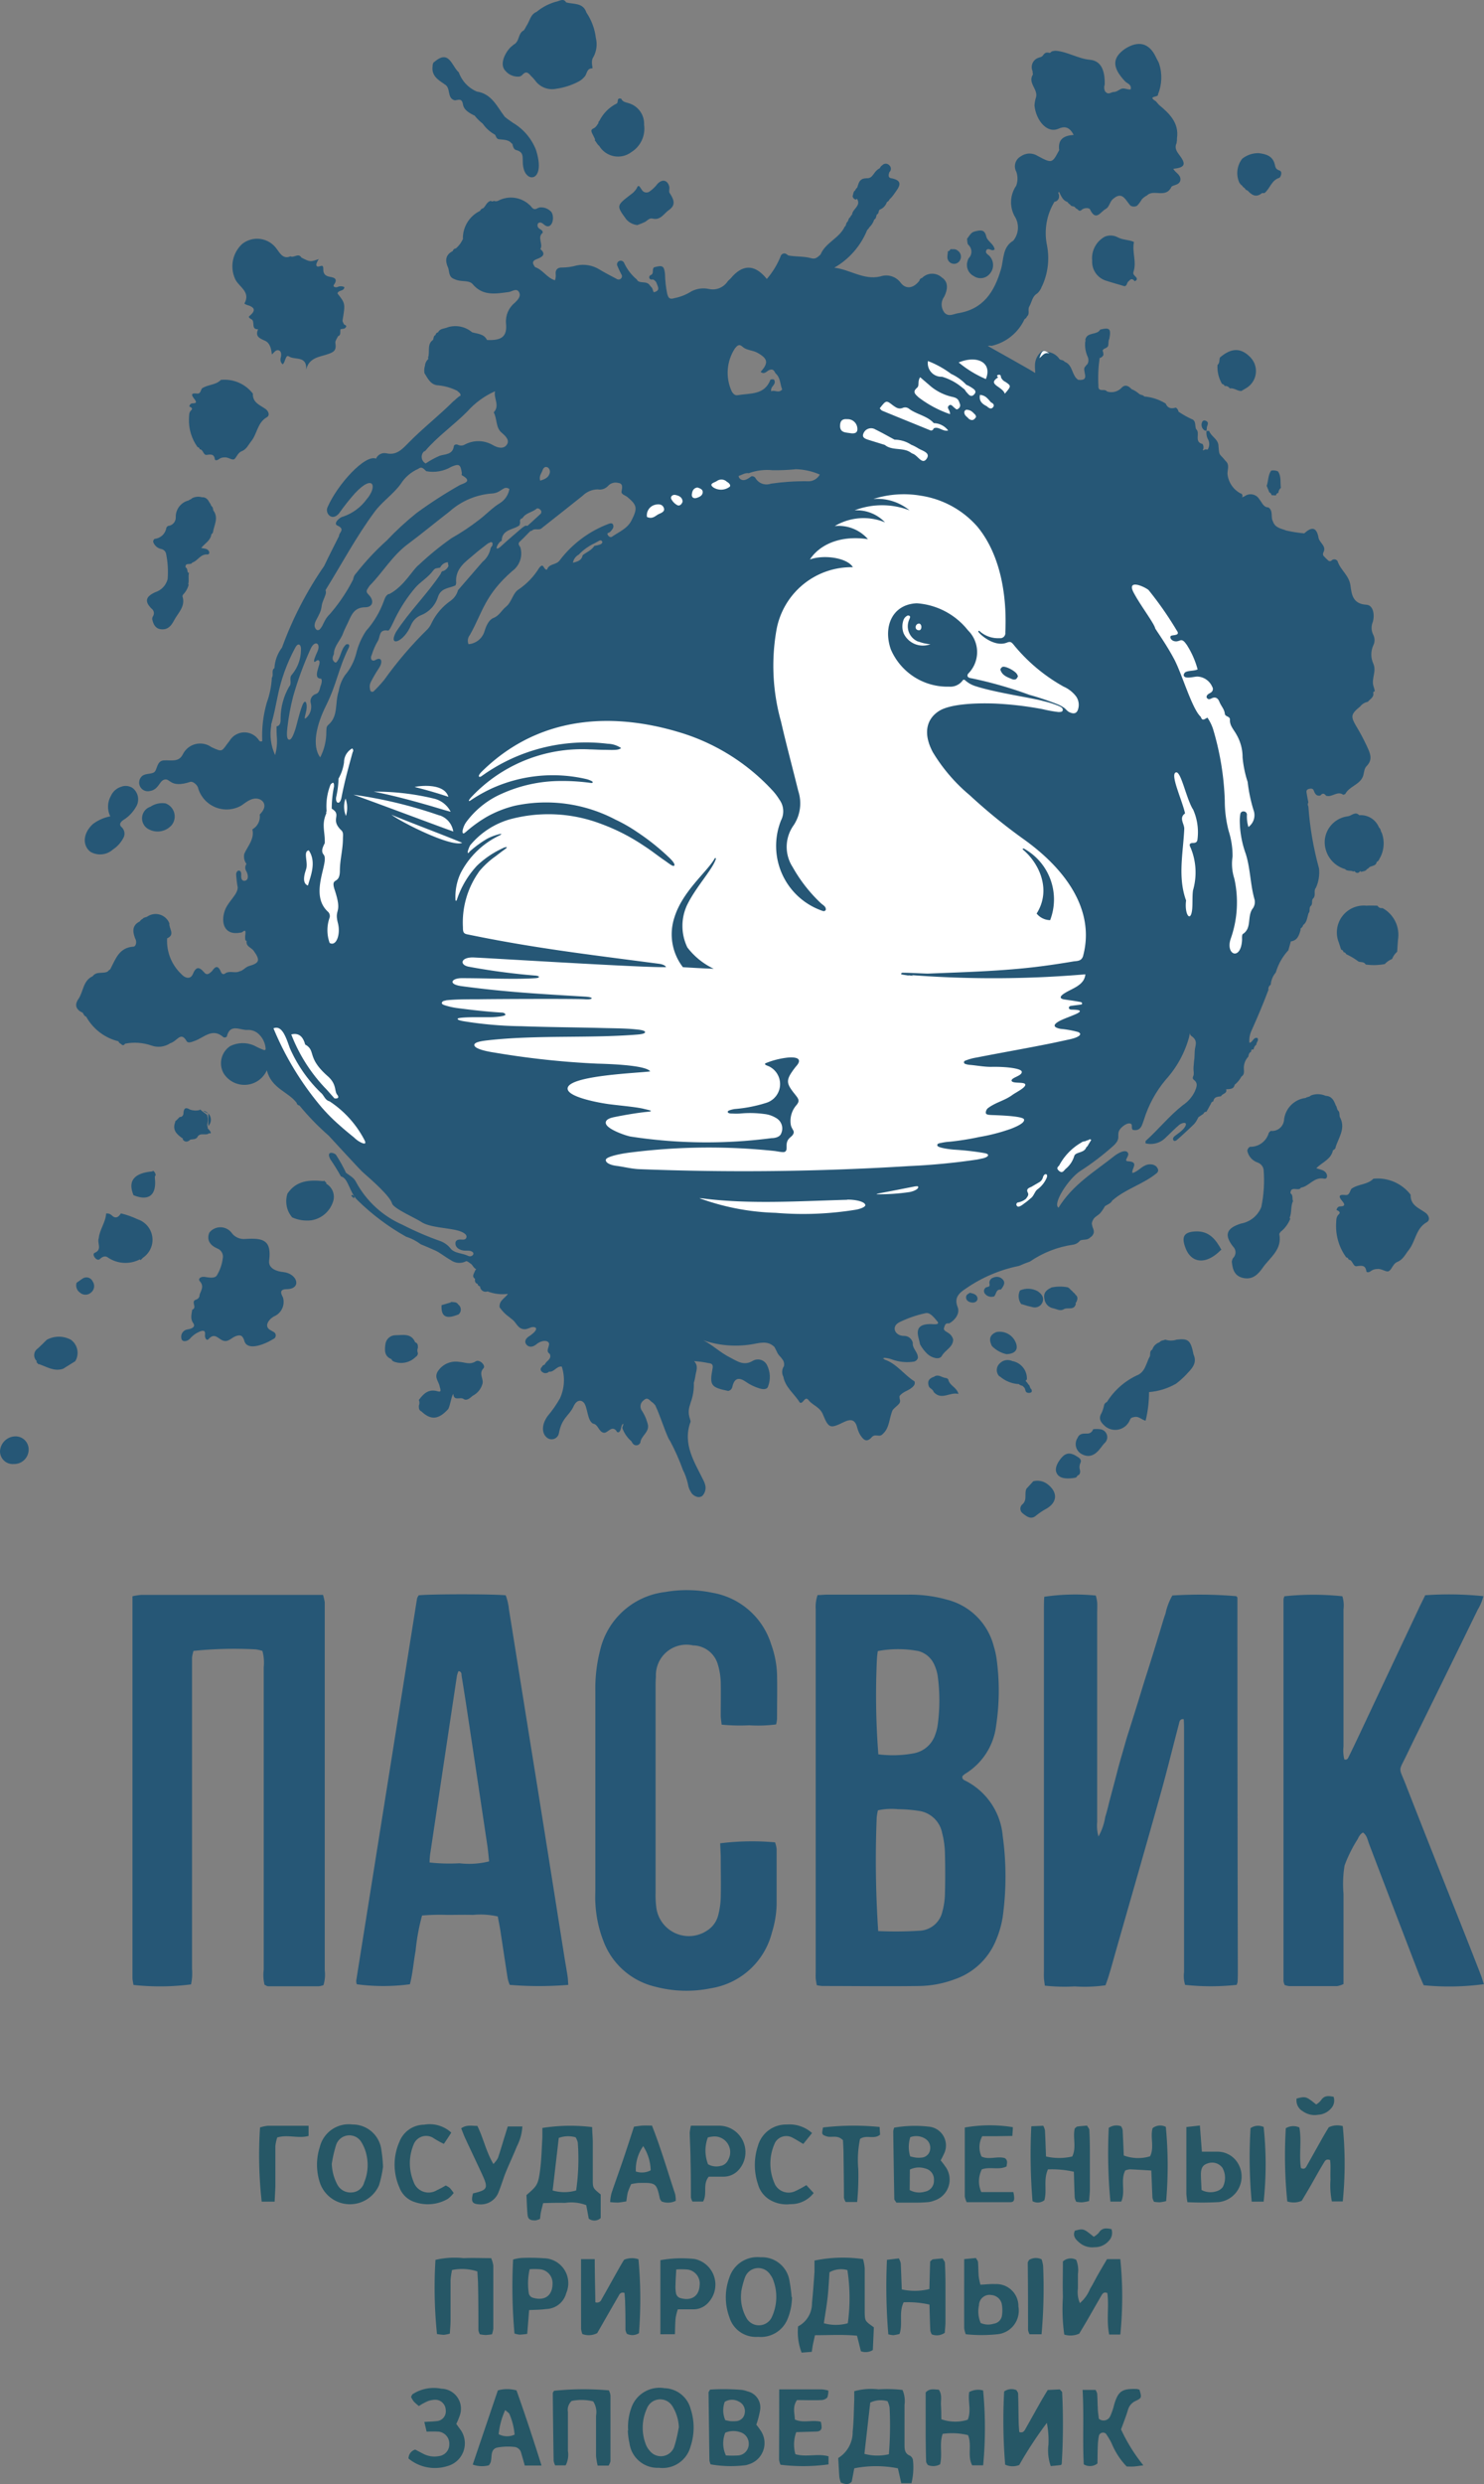 <?xml version="1.0" encoding="UTF-8"?> <svg xmlns="http://www.w3.org/2000/svg" xmlns:xlink="http://www.w3.org/1999/xlink" width="129.855" height="217.168" viewBox="0 0 129.855 217.168"><rect x="0" y="0" width="129.855" height="217.168" fill="#808080" stroke="none"/> <defs> <clipPath id="clip-path"> <path id="Контур_70" data-name="Контур 70" d="M44.823,12.481c.058.257.111.55.346.6.888.235.391.865.688,1.749.391,1.149,1.882.839,1.038-1.775a4.753,4.753,0,0,0-2.006-2.352c-.253-.178-.5-.342-.719-.528-.679-.879-1.123-2.01-2.454-2.21A2.855,2.855,0,0,1,40.146,6.29c-.621-.537-.839-2.073-2.166-.888V5.367a.541.541,0,0,0-.124.408V5.722c-.124.834.444,1.212,1.034,1.589h-.036c.648.257.2,1.234.941,1.425H39.76c.3,0,.657-.262.754.368.08.493.6.772,1.061.99h-.027a4.167,4.167,0,0,0,.692.679,3.106,3.106,0,0,0,1.07.963h0c.107.138.111.355.328.4h0c.413.058.888,0,1.163.413m10.962,7.092a6.178,6.178,0,0,0,.666-.271c.213-.12.391-.368.661-.3.719.182,1-.444,1.451-.754.644-.444.4-.959.053-1.482-.084-.12,0-.355-.022-.524-.133-.59-.59-.728-1.025-.293a3.062,3.062,0,0,1-.683.67.475.475,0,0,1-.723-.16c-.249-.386-.284-.408-.444-.075a1.735,1.735,0,0,1-.519.528c-1.247.963-1.256.959-.368,2.17A1.5,1.5,0,0,0,55.763,19.639ZM52.27,10.856a.759.759,0,0,1-.355.342c-.351.169-.075.391.16.963l-.036.058c.138.151.213.373.386.488a1.928,1.928,0,0,0,2.827.55,2.409,2.409,0,0,0,1.109-2.374,1.877,1.877,0,0,0-1.4-1.913c-.249-.075-.484-.111-.6-.373-.444-.138-.217.328-.4.417a3.368,3.368,0,0,0-1.518,1.527.182.182,0,0,0-.075.089v.049h0v.027a.368.368,0,0,1-.1.151ZM50.655,7.08a1.806,1.806,0,0,0,.524-.444h0c.2-.226.138-.692.652-.7.08,0-.186-.612.1-1a2.325,2.325,0,0,0,.209-1.655,5.05,5.05,0,0,0-.825-2.219C51.023.174,50.2.352,49.541.174h0c-.2-.355-.5-.173-.746-.1A4.633,4.633,0,0,0,46.949,1h0c-.55.226-.59.817-.888,1.234a2.059,2.059,0,0,1-.226.382c-.524.253-.355.985-.888,1.247l-.124.107c-.444.311-1.2,1.509-.63,2.148a1.425,1.425,0,0,0,1.265.537.843.843,0,0,0,.169-.075h0a.235.235,0,0,0,.062-.053c.3-.351.506-.257.759.058a4.238,4.238,0,0,1,.355.382,1.821,1.821,0,0,0,1.877.754,5.876,5.876,0,0,0,1.975-.644ZM82.941,21.938c0,.142-.035.28-.04.444a.586.586,0,0,0,1.118.3.635.635,0,0,0-.249-.83c-.182-.151-.4-.093-.612-.1a.253.253,0,0,1-.217.182Zm1.678-1.1h0c.031.178,0,.4.111.524a.812.812,0,0,1,.027,1.185.479.479,0,0,0-.08.2,1.092,1.092,0,0,0,.533,1.354,1.043,1.043,0,0,0,1.371-.169,1.154,1.154,0,0,0,.04-1.544c-.12-.178-.484-.266-.288-.59.231-.2.466.2.7-.036-.075-.493-.635-.683-.741-1.154-.138-.617-.533-.528-.994-.413C84.934,20.283,84.827,20.593,84.619,20.837Zm14.645,3.715c.155-.04.271-.151.186-.3s-.351-.262-.266-.524c.293-.888-.146-1.744.044-2.61h0c-.444-.213-.963-.16-1.42-.408a1.331,1.331,0,0,0-1.127-.062,2.144,2.144,0,0,0-1.114,2.1,1.734,1.734,0,0,0,1.118,1.722c.564.186,1.136.342,1.7.51.262,0,.2-.346.395-.444.186-.24.342-.2.5,0Zm7.9,9.156a.444.444,0,0,1,.444.213c.373-.071.657.235,1.016.226.151-.089.3-.186.444-.266a1.731,1.731,0,0,0,.364-2.663c-.812-.852-1.655-.888-2.685,0-.075.213,0,.475-.213.652a2.941,2.941,0,0,0,.4,1.66A.275.275,0,0,1,107.159,33.707ZM108.7,13.834h0a2.046,2.046,0,0,0-.24,2.13.08.08,0,0,0,0-.031.546.546,0,0,0,.222.249h0a.617.617,0,0,0,.235.231h0a.386.386,0,0,0,.262.213l-.027-.027c.364.413.754.675,1.278.244h.213c.493-.382.6-1.123,1.3-1.331.1-.031.337-.55,0-.652s-.346-.324-.4-.541c-.186-.737-.772-.888-1.394-.967a2.241,2.241,0,0,0-1.442.479ZM90.415,129.465l-.595.648c-.209.417.075.95-.315,1.331a.51.51,0,0,0,0,.839c.333.262.715.568,1.154.186a5.362,5.362,0,0,1,.888-.595c1-.568,1.025-1.46.111-2.157a1.447,1.447,0,0,0-1.243-.253Zm12.5-8.534h0a7.5,7.5,0,0,0,.857-.763c.444-.484,1.025-.976.675-1.775v.022c-.257-1.274-.444-1.451-1.487-1.331a1.558,1.558,0,0,1-.985,0c-.173.075-.391.053-.515.231h0a.99.99,0,0,0-.644.675v-.027c-.284.151-.093.47-.24.67v-.022c-.293.586-.391,1.331-1.1,1.6a6.207,6.207,0,0,0-2.618,2.325h0a.444.444,0,0,0-.24.24h0a2.956,2.956,0,0,1-.226.719c-.342.55,0,.888.351,1.194a1.389,1.389,0,0,0,2.135-.6c.1-.226.231-.2.395-.244.382-.084.63.253.972.324a10.473,10.473,0,0,0,.3-2.5A5.627,5.627,0,0,0,102.916,120.931Zm15.089-10.846c.382.027.368.626.71.577.444-.062.763-.107.848.444,0,.111.235.111.364,0a.976.976,0,0,1,.6-.2c.373-.049.772.306.99.191.288-.146.364-.657.754-.808.5-.2.688-.648.994-1.034.612-.768.621-1.9,1.589-2.441.342-.2.16-.626-.12-.825-.581-.417-1.331-.652-1.3-1.58a3.641,3.641,0,0,0-3.257-1.394c-.528.546-1.331.444-1.931.888-.142.213-.151.581-.524.537-.688-.08-.541.209-.253.55.235.275.217.444-.173.444-.222,0-.3.142-.351.315.178.062.395.2.217.364-.288.266-.217.577-.249.888a4.626,4.626,0,0,0,.888,2.889.235.235,0,0,1,.209.2Zm-4.837-5.068c-.142-.222.031-.55-.244-.728h0c0-.71.719-.124.914-.493h0c.723-.111,1.141-.967,2.019-.786.3.058.346-.306.146-.546s-.541-.249-.821-.373c.533-.524,1.291-.768,1.46-1.567h0a.4.4,0,0,0,.24-.24l-.027.027c.244-.843.888-1.615.444-2.583h0c-.164-.2,0-.493-.213-.675h0c-.115-.129-.089-.32-.2-.444h0c-.16-.444-.351-.817-.888-.843h0a1.7,1.7,0,0,0-1.3-.027h0c-.106.142-.3.1-.444.213h0a2.157,2.157,0,0,0-1.9,1.966,1.052,1.052,0,0,1-1.114.919l.036-.031a.444.444,0,0,0-.257.217h0a1.66,1.66,0,0,1-1.638,1.2.413.413,0,0,0-.235.359,1.367,1.367,0,0,0,.888,1.012.794.794,0,0,1,.537.626,11.481,11.481,0,0,1-.2,3.266,2.347,2.347,0,0,1-1.775,1.447c-1.265.4-1.5.976-.715,1.993a.71.71,0,0,1,0,1.047.812.812,0,0,0-.093.293c.062.683.244,1.283,1.038,1.433s1.265-.32,1.673-.91c.626-.888,1.713-1.58,1.447-2.929,0-.053.062-.124.1-.191h0a2.756,2.756,0,0,0,.865-1.167l-.053-.027v-.062c.182-.444.075-.967.271-1.42ZM117.8,83.386a5.691,5.691,0,0,1,1.083.648c.217.062.479,0,.621.253a5.135,5.135,0,0,0,1.669-.04,1.744,1.744,0,0,1,.639-.444,1.633,1.633,0,0,1,.444-.635c.027-.355.04-.706.075-1.056a2.663,2.663,0,0,0-1.358-2.76.417.417,0,0,1-.444-.209c-.324,0-.643-.022-.967,0a2.352,2.352,0,0,0-2.41,3.226c.062.2.133.408.2.612a.257.257,0,0,1,.209.222.275.275,0,0,1,.235.182Zm1.3-7.194c.173-.075.395-.04.51-.244h-.031c.115,0,.182-.111.266-.182h0c.231-.124.568-.1.617-.444h0a.444.444,0,0,0,.231-.244l-.022.027a2.654,2.654,0,0,0,.226-2.365v.022c-.1-.138-.067-.346-.226-.444h0a1.717,1.717,0,0,0-1.753-1.083h.022c-.351-.368-.661.044-.976.089a2.312,2.312,0,0,0-2.046,2.126,2.463,2.463,0,0,0,1.775,2.494h0c.2.222.51.08.732.217l.067-.04.071.036a.244.244,0,0,0,.422,0l.067-.04a.315.315,0,0,0,.044.075ZM94.271,128.973c.231-.067.253-.253.24-.444l-.022.044a.138.138,0,0,1,.022-.044.888.888,0,0,1,0-.6c.169-.3,0-.475-.24-.612-.444-.293-.888-.444-1.331.031-.351.386-.661.914-.51,1.331.2.546.834.581,1.4.515l.213-.031h0a.248.248,0,0,0,.231-.191Zm.368-1.891c1.114.612,1.673-.621,1.984-.923a.7.7,0,0,0-.342-1.243,2.316,2.316,0,0,0-.63,0,.524.524,0,0,1-.568.377c-.324,0-.644,0-.794.382h0A.987.987,0,0,0,94.639,127.082Zm-9.764-14.1c-.115.093-.346.138-.342.413s.249.413.51.444.479-.1.493-.32c0-.368-.328-.457-.679-.537Zm-3.155,8.7c.688.737,1.425-.058,2.148.151-.146-.595-.79-.723-.888-1.26a.284.284,0,0,0-.249-.138c-.333-.053-.639-.364-1-.107-.444.138-.621.413-.444.865.111.186.373.244.417.488Zm5.769-1.385a2.748,2.748,0,0,0,1.678.675c.093.151.315.089.4.249h0c.164.1.12.306.226.444h0a.408.408,0,0,0,.475,0h0a.284.284,0,0,0-.027-.253h0c-.146-.093-.093-.311-.244-.4h0a1.906,1.906,0,0,0-.178-.244h0c-.022,0-.04-.022-.053-.071s0-.084.089-.111a1.549,1.549,0,0,0-1.278-1.629.954.954,0,0,0-1.092.2.79.79,0,0,0-.035,1.141Zm.608-1.944h0c.75-.04,1.043-.413.772-1.047a1.518,1.518,0,0,0-1.673-.888c-.626.244-.675.683-.4,1.225a2.561,2.561,0,0,0,1.265.71Zm1.331-4.367a7.546,7.546,0,0,0,.914.253.723.723,0,0,0,.888-.444c.155-.444-.12-.737-.444-.954a1.749,1.749,0,0,0-1.531-.062,1.141,1.141,0,0,0,.115,1.207ZM92,112.535h0c-.444.191-.723.47-.608.985a.941.941,0,0,0,.737.817c.306.053.6.271.928.107h0c.324-.244.932.142,1.083-.488a.1.1,0,0,1,.044-.151c.1-.222.164-.444-.053-.635v.022a.666.666,0,0,0-.213-.244h0a1.1,1.1,0,0,0-.231-.222h0a.781.781,0,0,0-.249-.217h0a3.582,3.582,0,0,0-1.5.027Zm14.9-3.3v.036c-.506-.932-1.092-1.726-2.343-1.646-.888.058-1.167.408-.888,1.252.475,1.567,1.855,1.722,3.173.359ZM86.971,113.32c.222-.191.155-.657.612-.617.293-.364.488-.732-.049-1.043a.741.741,0,0,0-.621,0,.47.47,0,0,0-.32.586c.044.271-.231.2-.346.293a.373.373,0,0,0-.035.559.706.706,0,0,0,.7.222ZM47.792,125.507l-.053-.044.04.022ZM34.452,119a1.8,1.8,0,0,0,1.926-.408h0a.382.382,0,0,0,.191-.32h0a.6.6,0,0,1,0-.479c0-.209,0-.4-.24-.479-.342-.83-1.114-.617-1.713-.617a.888.888,0,0,0-.888.763c-.08.541-.107,1.083.528,1.331a.315.315,0,0,0,.24.217h0Zm-3.506-14.286a.475.475,0,0,1,.071-.062.226.226,0,0,0-.217-.217l-.067.067Zm11.268,16.243c.138-.444-.364-.888.093-1.371.226-.244-.351-.821-.688-.6-.515.328-.963.062-1.433.044a1.868,1.868,0,0,0-1.775.683c-.524.643,0,1.007.067,1.491h0c.044.182.2.51-.164.4-.817-.244-1.247.2-1.664.754a.608.608,0,0,1,0,.5c0,.209,0,.4.226.5h0c.83.786,1.5.723,2.348-.209h0c.2-.408.213-.888.417-1.3h.027c.053.63.608.217.888.417s.568-.071.8-.271A1.678,1.678,0,0,0,42.214,120.958Zm-41.038,7a1.265,1.265,0,0,0,1.331-1.269,1.141,1.141,0,0,0-1.176-1.149A1.367,1.367,0,0,0,0,126.834a1.114,1.114,0,0,0,1.176,1.127Zm27.351-24.52.044-.049-.213-.209-.053.049c-1.216-.129-2.374-.067-3.151,1.087a2.161,2.161,0,0,0,.413,2.081,3.169,3.169,0,0,0,1.664.257,2.383,2.383,0,0,0,1.886-1.562A1.318,1.318,0,0,0,28.527,103.441ZM6.7,112.113h0a.759.759,0,0,0,.288.852.728.728,0,0,0,.981,0,.719.719,0,0,0,.142-.972.6.6,0,0,0-.888-.249Zm5.534-2.046.067.062.213-.209h0a1.926,1.926,0,0,0,.8-1.212,1.891,1.891,0,0,0-1.265-2.144,7.517,7.517,0,0,0-1.469-.519c-.217.351-.479.5-.821.155a.581.581,0,0,0-.47-.146c-.044.772-.572,1.4-.648,2.166-.16.408.333.994-.355,1.274-.3.12.178.794.444.55.32-.306.559-.275.75-.115A2.739,2.739,0,0,0,12.235,110.067Zm1.331-7.283.053-.049a.479.479,0,0,0-.222-.417l-.071.058c-1.611.146-2.161.843-1.642,2.081,1.256.515,1.953.058,1.891-1.238a2.8,2.8,0,0,1-.022-.435ZM3.235,118.974l-.058.062.2.213.031-.027c.688.235,1.331.675,2.117.408l1.061-.661a1.416,1.416,0,0,0-.377-1.873,2.219,2.219,0,0,0-2.117,0c-.257.253-.506.51-.772.75a.706.706,0,0,0-.089,1.127ZM40.07,114.9H40.1a.555.555,0,0,0,0-.888c-.146-.244-.4-.2-.63-.226l-.04.049-.794.235c-.049,1,.386,1.247,1.425.83ZM18.324,99.025l.053.04c.027-.022.08-.049.075-.062a.781.781,0,0,0-.075-.164l-.2-.235a.4.4,0,0,1,0-.178h-.044a1.028,1.028,0,0,1,.031-.306,1.247,1.247,0,0,0-.053-.7h0l-.373-.271h0l-.226-.191-.053.053a1.456,1.456,0,0,1-.839-.044c-.444-.275-.55-.036-.572.368a.315.315,0,0,1-.271.288l-.031-.027c-.075.071-.146.142-.217.217l-.213.209.022.027c-.3.732.164,1.114.683,1.469l-.04.053c.213.284.444.24.679.022h0c.222-.04.479,0,.63-.235v-.027c.28-.391.728-.036,1.034-.311Zm-1.9,17.162a.643.643,0,0,0-.559.754c.027.386.515.32.741.075a2.272,2.272,0,0,1,.888-.644c.262-.107.51-.12.444.311-.031.222.133.555.315.346.515-.572.825-.049,1.2.115.506.217.763-.209,1.163-.359s.626-.1.777.444c.266.812,1.6.359,2.53-.2a.342.342,0,0,0,0-.63c-.1-.062-.235-.124-.346-.2-.519-.382.08-1.03.5-1.194a1.371,1.371,0,0,0,.683-1.615c-.2-.364-.311-.706.3-.719,1.385,0,.985-1.376-.293-1.5-.528-.049-1.3-.3-1.216-.99.226-1.775-.484-2.006-2.073-1.9a1.331,1.331,0,0,1-1.252-.59,1.237,1.237,0,0,0-1.908.035c-.257.639.053,1.1.679,1.38a.759.759,0,0,1,.493.888,3.723,3.723,0,0,1-.524,1.487c-.191.275-.7.169-1.078.111h-.107c-.266,0-.475.2-.293.391.395.444.1.79-.022,1.172,0,.28-.178.395-.408.47-.324.213.213.666-.24.843-.053.4-.191.8.1,1.185C17.059,115.854,17.006,116.094,16.42,116.187ZM14.49,70.2a1.22,1.22,0,0,1,.559,1.868,1.637,1.637,0,0,1-2,.413,1.073,1.073,0,0,1,.12-1.993A1.846,1.846,0,0,1,14.49,70.2Zm-3.839-1.473a1.105,1.105,0,0,1,.959.133,1.256,1.256,0,0,1,.257,1.7,3.16,3.16,0,0,1-1.025,1.061c-.337.213-.444.444-.2.657a.763.763,0,0,1,.129.985,2.663,2.663,0,0,1-.888.967,1.677,1.677,0,0,1-1.975.2c-.675-.524-.7-1.567.217-2.423a3.679,3.679,0,0,1,1.522-.675,1.922,1.922,0,0,1,.062-1.8,1.451,1.451,0,0,1,.945-.8ZM7.544,88.849A4.411,4.411,0,0,0,10.363,91a.377.377,0,0,0,.226.231c.124.146.244.155.355-.022a4.4,4.4,0,0,1,2.312.164,1.851,1.851,0,0,0,1.611-.182H14.84A1.154,1.154,0,0,0,15.227,91c.355-.222.67-.763,1.092-.027.133.231.444.089.692,0,.821-.271,1.567-1.2,2.543-.328a.257.257,0,0,0,.293-.058c.28-1.172,1.163-.555,1.775-.577a1.331,1.331,0,0,1,.932.284h0a1.917,1.917,0,0,1,.692,1.376c0,.089-.071.1-.142.1a7.637,7.637,0,0,1-.888-.408,2.463,2.463,0,0,0-2.073.058,1.8,1.8,0,0,0-.573,2.388,2.148,2.148,0,0,0,3.781-.275c.4,1.6,1.86,1.864,2.605,2.845h0a.271.271,0,0,0,.244.235,22.4,22.4,0,0,0,2.561,2.636c.155.16,2.889,3.155,3.018,3.226.754.661,2.388,2.095,2.534,2.725.169.444,2.126,1.3,2.512,1.571.754.524,2.361.524,3.275.786.382.111.812.32.706.608-.04.107-.111.191-.382.173-.351-.031-.555.049-.572.288-.027.359.262.568.608.648s.652-.044.888.146-.107.5-.417.324c-.524-.235-1.074-.2-1.456-.568a2.082,2.082,0,0,0-.888-.688,26.815,26.815,0,0,1-3.368-1.447,8.461,8.461,0,0,1-4.052-3.715c-.186-.395-.524-.559-.888-.825a13.207,13.207,0,0,0-.888-1.589c-.16-.173-.888-.382-.488.4a17.4,17.4,0,0,1,.928,1.5c.666.146.723,1.394,1.469,2.1a20.1,20.1,0,0,0,4.229,3.169,4.354,4.354,0,0,1,1.291.666c.422.177.852.351,1.274.546s.888.586,1.331.825a1.283,1.283,0,0,0,1.358.111c.089-.044.306.146.444.244s.231.382.444.444a.688.688,0,0,0-.107.146c-.071.24-.32.484,0,.7-.027.2,0,.382.226.444a.235.235,0,0,0,.213.217.493.493,0,0,0,.666.444h0a3.587,3.587,0,0,0,1.775.213c-.235.377-.79.568-.728,1.172a3.391,3.391,0,0,0,.888.888,1.3,1.3,0,0,0,.213.173h0c.359.262.475.808,1.03.857.3.027.537-.173.768-.186.324-.022.519.186-.151.692-.173.129-.5.271-.5.595,0,.244.395.7.985.209.444-.368,1.03-.377,1.1-.04,0,.337-.32.648.058.888.213.47-.333.612-.444.945a.3.3,0,0,0-.249.209.244.244,0,0,0,0,.4.444.444,0,0,0,.63,0c.444.067.657-.51,1.114-.444h0A3.821,3.821,0,0,1,49,122.214a10.028,10.028,0,0,1-1.083,1.553c-.608.857-.444,1.571-.08,1.864a.648.648,0,0,0,1.065-.342c.249-1.38.888-1.531,1.278-2.352.311-.706.808-.59,1-.2.244.484.244,1.429.706,1.686.475.075.479.7.936.8.391.044.683-.7,1.136-.146h-.022a.164.164,0,0,0,.24.08c.226-.186.111-.537.355-.728.049.164-.133.293-.053.444a2.725,2.725,0,0,0,.777,1.1c.111.24.266.413.568.324a.515.515,0,0,0,.209-.2c.044-.59.754-.888.67-1.527a1.575,1.575,0,0,0-.075-.284,3.6,3.6,0,0,0-.444-.967.648.648,0,0,1,.151-.941c.368-.351.546.1.8.226.067.067.129.142.2.213.444.936.728,1.944,1.158,2.894a2.411,2.411,0,0,0,.155.253,19.328,19.328,0,0,1,1.114,2.521c.04.089.08.173.124.257a5.446,5.446,0,0,1,.355,1.176,1.837,1.837,0,0,0,.093.262,2.966,2.966,0,0,0,.209.364.861.861,0,0,0,.217.182l.129.062a.546.546,0,0,0,.564-.04,1.016,1.016,0,0,0,.244-1,1.734,1.734,0,0,0-.107-.288c-.794-1.646-1.9-3.222-1.158-5.21a2.277,2.277,0,0,0-.071-.288,1.7,1.7,0,0,1,0-1.118,2.892,2.892,0,0,0,.08-.28,4.363,4.363,0,0,0,.271-1.7,4.066,4.066,0,0,0,.133-.568c.049-.444.315-.888-.107-1.331a8.082,8.082,0,0,1,1.247.169c.266.027.444.093.368.475-.28,1.482-.146,1.646,1.376,1.962a.47.47,0,0,0,.337-.288c.151-.737.488-1.012,1.194-.515a4.287,4.287,0,0,0,1.163.568c.288.093.675.151.781-.146a2.3,2.3,0,0,0-.084-1.873.888.888,0,0,0-1.229-.391c-.8.488-1.376.044-2.006-.28-.888-.444-1.58-1.136-2.334-1.5a8.787,8.787,0,0,0,4.176.355c.688-.1,1.425-.391,2.046.231.093.164.169.346.257.515a1.459,1.459,0,0,0,.16.235,2.409,2.409,0,0,1,.342.422.754.754,0,0,1,.067.5.888.888,0,0,0-.053.923c.178.945.976,1.5,1.442,2.259.311.182.444-.719.817-.146.377.408.945.559,1.2,1.172.506,1.238.639,1.265,1.824.683.639-.315,1.012-.217,1.185.493a2.5,2.5,0,0,0,.244.6c.271.422.555.759,1.03.217.191-.222.444-.129.675-.124a.444.444,0,0,0,.262-.129c.644-.559.568-1.416.888-2.117.173-.217.413-.364.586-.577a.444.444,0,0,0,.062-.253,1.211,1.211,0,0,1-.053-.377c.306-.444.888-.475,1.225-.888a.377.377,0,0,0,.089-.408c-.919-.572-1.544-1.544-2.623-1.908-.027-.031-.053-.084-.058-.08-.133.058-.08-.058.067-.067a2.1,2.1,0,0,1,.652.142,3.857,3.857,0,0,0,1.944.182.484.484,0,0,0,.315-.306c.04-.5-.515-.843-.444-1.331a.777.777,0,0,0-.79-.608c-.777,0-1.176-.848-.315-1.229a9.937,9.937,0,0,1,2.183-.75c.4-.12.737.311,1.118.772.107.284-.422.16-.746.173-1.522.049-.91,1.158-.817,1.775a3.426,3.426,0,0,0,.652.848c.368.328,1.038.546,1.256.16.288-.524.99-.75.99-1.442-.209-.688-.79-.595-.817-.945a1.416,1.416,0,0,1,.142-.377.3.3,0,0,1,.275-.075c.1.035,1.109-.648.79-1.438s.1-1.22.746-1.629a12.493,12.493,0,0,1,4.6-1.957,2.1,2.1,0,0,0,.275-.111c.138-.062.28-.115.417-.169l.284-.1a8.876,8.876,0,0,1,3.768-1.478.972.972,0,0,0,.626-.364c.284-.129.648,0,.888-.275a.635.635,0,0,0,.315-.444.715.715,0,0,0-.04-.275,1.744,1.744,0,0,1-.138-.51.99.99,0,0,1,.2-.444c.173-.2.444-.3.59-.515a3.185,3.185,0,0,0,.359-.541c.222-.151.5-.222.635-.484h0c1.172-1.043,2.743-1.433,3.936-2.436.173-.209.058-.382-.071-.55a.861.861,0,0,0-.271-.155,1.136,1.136,0,0,0-.444-.022c-.541.093-.857.617-1.376.746-.129-.342.617-.95-.328-1.021-.546,0,.084-.417-.058-.723-.191-.4-.914.031-1.2.257-1.722,1.371-3.635,2.485-4.882,4.518-.555-.324.861-2.521,1.882-3.191a22.989,22.989,0,0,0,2.916-2.219c.763-.7.2-.914.586-1.456.182-.231.63-.6.928-.479.209.089,0,.408.2.546.732.142.808-.5.967-.91a10.056,10.056,0,0,1,1.9-3.479,9.12,9.12,0,0,0,2.046-3.728c.022-.124.044-.249.071-.373a.3.3,0,0,0,.138.288c.617.413.3.852.284,1.3l-.027.612c-.027.2-.049.413-.062.617a2.424,2.424,0,0,0,0,.621v.186c0,.164-.186.328,0,.479.417.311.24.666.093,1.03a3.018,3.018,0,0,1-1.052,1.2c-1.185.932-2.126,2.117-3.231,3.107-.04.036-.022.133-.031.222a1.837,1.837,0,0,0,1.775-.506c.4-.368.759-.759,1.181-1.109.2-.169.737-.32.541.1s-.861.781-1.016.954-.049.47.226.3c.093-.053,1.438-1.3,1.536-1.411.306-.333.364-.657.444-.648l.391-.266a.231.231,0,0,1,.257-.169l.386-.7a.275.275,0,0,1,.217-.213c.053-.408.377-.4.675-.444.084-.244.559-.217.444-.612h0c.311-.027.657.022.75-.4h0a2.263,2.263,0,0,0,.586-.71c.275-.16.226-.444.213-.675a1.42,1.42,0,0,1,.395-1.07c.027-.173.058-.337.235-.422a.444.444,0,0,1,.04-.186l.186-.031a.564.564,0,0,1,.24-.408c-.027-.2.249-.359.093-.581-.373-.1-.391.386-.7.417a2.041,2.041,0,0,1,.2-1.1c.546-1.225.959-2.192,1.465-3.528a.417.417,0,0,1,.2-.444,1.855,1.855,0,0,1,.444-1.074,4.839,4.839,0,0,1,1.1-1.944l.213-.772c.59-.075.728-.55.861-1.03a.084.084,0,0,1,.053-.133c.062-.08.151-.146.16-.262.351-.253.355-.67.475-1.034h0c.186-.182,0-.479.213-.657h0c.191-.182,0-.479.213-.661h0c.235-.262,0-.626.2-.888v.022a3.245,3.245,0,0,0,.293-1.735,27.794,27.794,0,0,1-.932-5.423.333.333,0,0,1,0-.355c-.049-.24-.1-.484-.138-.728-.027-.169-.089-.364.16-.444.169-.04.373-.071.444.124s.2.55.59.444c.178-.226.342-.186.5.031a1.823,1.823,0,0,0,.217.027c.444-.031.839-.444,1.278-.115l.173-.062c.32-.63,1.127-.786,1.473-1.385l.08-.16h0c.1-.306.106-.7.306-.888.608-.608.3-1.181.027-1.775a17.5,17.5,0,0,0-.95-1.775c-.466-.812-.444-1.012.373-1.678h0a1.123,1.123,0,0,1,.67-.408c.2-.253.577-.4.466-.825a.306.306,0,0,1,.146-.107,4.709,4.709,0,0,0-.138-.506c-.146-.635.3-1.256,0-1.908a1.922,1.922,0,0,1,0-1.58,1.016,1.016,0,0,0,0-.932,1.331,1.331,0,0,1-.04-1.127c.182-.6.049-1.465-.555-1.5-1.22-.067-1.3-.945-1.4-1.682-.115-.888-.888-1.362-1.127-2.13a.337.337,0,0,0-.541-.04.226.226,0,0,1-.262,0c-.151-.138-.3-.284-.444-.444a.328.328,0,0,1,0-.266h0c.311-.577-.337-.848-.417-1.287-.178-.994-.626-.963-1.256-.391a12.426,12.426,0,0,1-1.571-.249h0c-.444-.178-.976-.226-1.163-.794-.226-.377.058-.923-.4-1.229-.444,0-.559-.444-.777-.688a.888.888,0,0,0-1.331-.266c-.071,0-.12.058-.173.071s0-.031,0-.049a.235.235,0,0,0-.146-.3l.031.031a2.165,2.165,0,0,1-1.185-1.749c0-.364.2-.786-.16-1.105-.581-.728-.546-.368-.626-1.3,0-.612-.652-.834-.817-1.331h-.244a.719.719,0,0,0,.04-.2c-.044-.235.311-.55-.133-.7a.209.209,0,0,0-.266.1.586.586,0,0,0,.186.746c.044.036.129.027.191.04a1.221,1.221,0,0,0,.151.794.888.888,0,0,1-.053.848h-.053a.537.537,0,0,0-.222,0,.1.1,0,0,1-.164.036l.049-.067a.585.585,0,0,0,.027-.217.683.683,0,0,0-.089-.24c-.781-.173-.155-.963-.564-1.3h0c-.129-.3.04-.746-.422-.888h0a7.914,7.914,0,0,1-1.114-.635.5.5,0,0,0-.235-.355c-.395.12-.719.067-.888-.355a4.218,4.218,0,0,0-1.873-.617c-.111-.155-.315-.115-.444-.226h0a2.33,2.33,0,0,0-.67-.417c-.271-.3-.581-.444-.888-.1a1.229,1.229,0,0,1-1.256.306.337.337,0,0,0-.249-.124c-.244,0-.537.04-.506-.359a12.131,12.131,0,0,1,.107-2.441A.475.475,0,0,0,96.552,31a.848.848,0,0,0-.071-.391.377.377,0,0,1,.164-.169.559.559,0,0,0,.315-.217c.062-.209,0-.444.111-.639.164-.888.031-1.012-.8-.808-.284.524-1.189.169-1.309.919l.04.053-.036.053a2.512,2.512,0,0,0,.2,1.331.737.737,0,0,1,0,.648.888.888,0,0,0-.2.231c-.368.3.541,1.283-.621,1.158-.586-.377-.444-1.3-1.181-1.575-.1-.16-.3-.129-.444-.226a1.456,1.456,0,0,0-1.1-.643h0c-.244-.155-.4-.12-.524,0-.834.763-.417,1.717-.533,1.846,0-.075-4.083-2.317-4.132-2.374a1.008,1.008,0,0,1,.346,0,4.2,4.2,0,0,0,2.876-2.334.413.413,0,0,0,.213-.235c.28-.235.027-.612.213-.888h0c.209-.382.249-.865.675-1.118l-.027.027a1.451,1.451,0,0,0,.444-.666v.027a5.823,5.823,0,0,0,.444-3.595,5.285,5.285,0,0,1,.652-3.812h0a.466.466,0,0,0,.4-.537c.049-.111-.155-.217,0-.333.186.342.306.75.741.888a.586.586,0,0,0,.231.222c.075.191.3.12.413.226h0a.6.6,0,0,0,.253.2c.12.169.249.146.391,0h0c.235-.16.617-.138.683,0,.533,1.123.95.146,1.4-.049.3-.2.324-.581.564-.817.888-.821,1.149.1,1.589.546a.59.59,0,0,0,.568,0,3.036,3.036,0,0,0,.417-.564,1.557,1.557,0,0,1,.444-.333c.573-.59,1.646.288,2.139-.746.084-.186.772-.124.794-.657,0-.444-.444-.577-.626-.928.972-.1,1.136-.373.617-1.087-.266-.364-.55-.675-.333-1.154a1.722,1.722,0,0,0,.04-.444c.186-1.331-.657-2.144-1.571-2.9-.1-.107-.191-.217-.284-.324-.808-.479.293-.333.186-.581a3.932,3.932,0,0,0,.1-2.72h0c-.08-.2-.2-.382-.288-.577-.581-1.216-1.518-1.456-2.7-.7h0c-1.127.794-1.127,1.624,0,2.827.191.213.6.262.506.715-.257.044-.484-.107-.723-.075s-.488.324-.8.306c-.173.027-.324.16-.519.107a.994.994,0,0,1-.191-.146.777.777,0,0,1-.044-.612c.031-1.252-.324-2.077-1.278-2.166-1.065-.1-1.953-.7-2.987-.79a.963.963,0,0,0-.3.04c-.12,0-.173.2-.328.129a.564.564,0,0,0-.244,0,.586.586,0,0,0-.262.235c-.1.146-.262.16-.408.213a.861.861,0,0,0-.5,1.172.847.847,0,0,0,.031.275c-.484.741.444,1.287.275,1.984a2.663,2.663,0,0,0-.142.746c.138,1.3,1.1,2.463,2.095,2.024.444-.2.932-.253,1.331.541-.808.058-1.4.333-1.265,1.331-.621,1.163-.626,1.172-1.864.515a1.331,1.331,0,0,0-1.522.044.985.985,0,0,0-.364,1.331,1.775,1.775,0,0,1-.031,1.269v-.022a2.553,2.553,0,0,0-.138,2.605,1.828,1.828,0,0,1-.1,2.175c-.959.559-.821,1.642-1.07,2.481-.586,2-1.544,3.5-3.755,3.857-.413.067-.834.359-1.207-.062a1.157,1.157,0,0,1,0-1.4c.284-.586.395-1.26-.217-1.66a1.245,1.245,0,0,0-1.735.044.288.288,0,0,0-.235.244h0c-.493.644-1.145.777-1.611.2a1.576,1.576,0,0,0-1.806-.577c-1.442.337-2.636-.6-4.021-.768a6.706,6.706,0,0,0,2.876-3.293h0a.887.887,0,0,0,.2-.249h0a1.6,1.6,0,0,0,.417-.67c.186-.084.155-.288.231-.444.2-.067.115-.306.24-.417a1.056,1.056,0,0,0,.635-.661.444.444,0,0,0,.226-.235,2.9,2.9,0,0,0,.444-.528c.391-.541.857-1.118-.32-1.331-.253-.044-.213-.306-.138-.515a.408.408,0,0,0,0-.612.413.413,0,0,0-.617,0h0a.51.51,0,0,0-.209.253,1.225,1.225,0,0,0-.413.342c-.2.24-.333.568-.728.537a1.553,1.553,0,0,0-.284.036c-.4.1-.444.466-.555.781a.635.635,0,0,0-.182.249c-.178.115-.155.328-.222.5h0a.351.351,0,0,0,.306.306l.027-.058h.062c.359.608-.4.865-.444,1.358h0a.728.728,0,0,0-.169.249c-.169.084-.124.3-.253.408h0c-.129.111-.075.32-.226.417h0c-.47,1.007-1.678,1.38-2.108,2.423-.231.213-.444.444-.821.324-.648-.178-1.331-.115-2-.24a1.731,1.731,0,0,0-.24-.16.346.346,0,0,0-.444.262A7.1,7.1,0,0,1,67.1,24.352c-1.154-1.433-2.219-1.172-3.138-.08-.089.107-.217.191-.3.306a1.562,1.562,0,0,1-1.593.657,2.283,2.283,0,0,0-1.571.2,4.292,4.292,0,0,1-1.469.59c-.466.146-.55-.031-.652-.4a9.533,9.533,0,0,1-.186-1.7c-.08-.732-.209-.794-.967-.59-.182.182,0,.479-.217.644h0c-.138.053-.231.146-.186.3a.2.2,0,0,0,.24.12h.089l.08.04a.719.719,0,0,1,.2.213h0c.1.333.417.71-.213.861h0c-.115-.124-.075-.328-.226-.444h0l-.182-.226c-.24-.266-.59-.146-.888-.257a.333.333,0,0,1-.191-.182,4.17,4.17,0,0,1-1.109-1.433.324.324,0,1,0-.59.262c.1.231.2.444.32.683a.3.3,0,0,1,0,.386.3.3,0,0,1-.395.044c-.506-.271-1.021-.528-1.513-.83a2.729,2.729,0,0,0-1.975-.346,4.881,4.881,0,0,1-1.269.182c-.4-.022-.621.186-.572.59a1.216,1.216,0,0,1-.062.524c-.706-.2-1.061-.923-1.744-1.149-.222-.311-.32-.528.178-.715.324-.124.888-.359.284-.861.275-.444-.306-1.021.209-1.433,0-.315-.359-.266-.444-.55s.186-.5.519-.191c.675.626,1.034-.515.688-1.061a1.2,1.2,0,0,0-1.038-.408,1.642,1.642,0,0,0-.275.115c-.337.133-.408-.191-.6-.328a2.382,2.382,0,0,0-2.769-.364h0a.5.5,0,0,1-.368,0,.182.182,0,0,1-.253,0c-.377.08-.444.484-.706.675v-.027a.444.444,0,0,0-.244.231,2.663,2.663,0,0,0-1.5,2.4h.027a2.312,2.312,0,0,1-.679.914l.027-.027a.266.266,0,0,0-.253.222c-.657.328-.692.848-.417,1.456v-.022c.124.364.04.839.533,1.012a1.6,1.6,0,0,0,.288.107c.444.133,1.038,0,1.331.342.888,1.061,2.019.843,3.164.688.284-.04.67-.368.888,0s-.115.7-.364.941a2.077,2.077,0,0,0-.772,1.775c.12,1.163-.346,1.54-1.66,1.478h0c-.271-.546-.825-.533-1.3-.67h0a2.268,2.268,0,0,0-2.13-.444h0c-.288.138-.679.084-.852.444a.266.266,0,0,0-.222.235c-.186.08-.16.275-.217.422-.573.4-.244,1.07-.444,1.575a.578.578,0,0,1,.044.067l-.044.058a.888.888,0,0,0-.266.573,1.394,1.394,0,0,0-.044.635c.3.488.559,1.056,1.225,1.07a4.784,4.784,0,0,1,1.629.47c.129.129.342.217.3.444L40.2,34.6a4,4,0,0,0-.444.382l-.062.04c-1.274,1.278-2.712,2.388-3.972,3.679-.533.537-1.03,1.1-1.931.888a.8.8,0,0,0-.888.47c-.936-.4-3.36,2.219-4.247,4.256-.231.533.395,1.26,1.012.528a19.772,19.772,0,0,1,1.407-1.775c1.642-1.735,1.966-.541.985.573a4.223,4.223,0,0,1-2.024,1.482c-.355.062-.888.621-.524.781.754.333.124.63.155.919-.444.888-.888,1.744-1.3,2.618h0a31.43,31.43,0,0,0-3.706,7.176v-.022a3.284,3.284,0,0,0-.648,1.775c-.306.213-.04.595-.226.843a7.438,7.438,0,0,1-.444,2.183,10.452,10.452,0,0,0-.395,3.355.2.2,0,0,1-.288-.067,1.515,1.515,0,0,0-2.565.035c-.746.954-.555,1.038-1.593.564a1.692,1.692,0,0,0-2.512.644c-.359.692-.981.479-1.651.515s-.55.888-.888,1.061-.848.044-1.123.422a.759.759,0,0,0,.786,1.194c.732-.111.821-.808,1.194-.972.612-.266.47.786,2.357.169.253-.04.564.262.648.47a2.6,2.6,0,0,0,3.71,1.655c.222-.089.772-.67,1.362-.666s1.167.6.342,1.394h0a1.278,1.278,0,0,1-.644,1.3c.2.852-.4,1.447-.706,2.135a1.07,1.07,0,0,0,.191.888.559.559,0,0,0-.027.617c.209.355.226.839-.155.861-.062,0-.32,0-.28-.51s-.413-.5-.444-.058A10.172,10.172,0,0,0,20.8,77.55c0,.635-.843,1.22-1.127,2.019-.368,1.043-.071,2.219,1.4,1.926.133.044.47-.47.4.142a1.6,1.6,0,0,0,0,.524h0l.111.08c-.08.479.413.559.612.843.577.812.541,1.065-.391,1.331-.333.093-.51.395-.83.466.031-.062.053-.12.08-.178a.59.59,0,0,0-.075.169c-.408.231-.928-.115-1.331.235-.217.067-.275-.075-.355-.253-.235-.541-.493-.368-.732,0h0c-.217.2-.444.444-.715.1-.444-.506-.7-.479-.981.186-.213.5-.732.3-.981,0A3.982,3.982,0,0,1,14.623,82c.746-.328.129-.888.2-1.309h0a1.294,1.294,0,0,0-1.908-.612h0c-.129.1-.333.067-.444.226a.479.479,0,0,0-.235.213c-.688.337-.639.888-.413,1.482.186.3.067.715-.138.723-1.269.08-1.567,1.087-2.028,1.962-.04.071-.164.1-.213.2-.4.253-.99-.049-1.331.422-.861.391-.808,1.358-1.26,2.01-.364.524-.182.936.386,1.189C7.309,88.6,7.34,88.774,7.544,88.849ZM43.9,47.248c0-1.052,1.149-.972,1.575-1.385a.293.293,0,0,1,.044-.182c-.04-.186-.04-.359.2-.417.275-.466.843-.5,1.225-.821.107-.089.271,0,.373.12a.256.256,0,0,1-.058.364c-.364.342-.737.675-1.105,1.012-.2-.08-.355.1-.515.209h0c-.612.533-1.052.888-1.717,1.5-.235.226-.364.293-.444.271-.107-.053.182-.617.43-.675Zm-.976.666a2.011,2.011,0,0,1-.7,1.167c-.715.83-1.433,1.655-2.148,2.481a1.655,1.655,0,0,1-.644.923,5.068,5.068,0,0,0-1.655,1.922,2.033,2.033,0,0,1-.337.537,33.356,33.356,0,0,0-3.826,4.465,11.922,11.922,0,0,1-.941,1.016c-.222.071-.28-.062-.3-.235a.883.883,0,0,1,.084-.621,12.072,12.072,0,0,1,.679-1.158c.4-.581.253-1.065-.271-.754-.32.191-.515-.1-.337-.444a5.858,5.858,0,0,1,.519-1.185c.262-.377.058-1.083.923-.932.129,0,.484-.825.626-1.109a13.1,13.1,0,0,1,1.717-2.614c.479-.564,1.163-.923,1.6-1.544a.577.577,0,0,1,.2-.169l.4-.071a.83.83,0,0,1,.675-.475,1.6,1.6,0,0,0,.058.324.817.817,0,0,1-.444.444h0c-.146,0-.2.12-.235.244-1.185,1.775-2.743,3.293-3.914,5.09-.741,1.385.71.91,1.331-.644a1.62,1.62,0,0,1,.825-.812,2.516,2.516,0,0,0,1.518-1.624c.266-.786.976-.732,1.527-.99a.6.6,0,0,0,.062-.2c-.12-1.331.888-1.9,1.682-2.605.271-.235.559-.444.843-.67a2.328,2.328,0,0,1,.235-.178.217.217,0,0,1,.155-.067c.107-.1.2-.089.275.031l-.027.217a.586.586,0,0,0-.155.24Zm-8.876,3.972c-.244.067-.359.342-.444.581a8.033,8.033,0,0,1-1.58,2.663,6.165,6.165,0,0,0-.857,1.97,4.8,4.8,0,0,1-.985,1.9,3.461,3.461,0,0,0-.546,1.385c-.355,1.078,0,2.188-.923,2.965-.191.164-.138.395-.16.608a4.786,4.786,0,0,1-.533,2.219c-.754-1-.333-2.836.5-4.509,1-2.015,1.025-3.107,2.015-5.121.075-.24-.031-.3-.244-.249-.47.413-.444,1.083-.834,1.54a.562.562,0,0,0-.053.044h-.089c-.28-.209-.24-.444-.1-.728,0-.723.59-1.2.812-1.846.115-.32.3-.643.444-.967.3-.657.533-1.274,1.482-1.287.679,0,.817-.572.311-1.092-.2-.2-.235-.32-.093-.528a2.376,2.376,0,0,1,.178-.271c1.154-1.167,1.97-2.61,3.333-3.626,1.234-.919,2.432-1.913,3.657-2.858A6.258,6.258,0,0,1,43.141,43.1a1.442,1.442,0,0,0,.692-.28c.209-.115.4-.337.741-.107a1.815,1.815,0,0,1-.812,1.225c-.67.4-1.216,1-1.855,1.482a19.931,19.931,0,0,1-2.41,1.6,26,26,0,0,0-2.845,2.325c-.555.417-1.265,1.855-2.587,2.556ZM25.3,59.993a5.6,5.6,0,0,0-.746,2.743c0,.262.027.666-.355.732,0,.337,0,.675.031,1.012a4.616,4.616,0,0,1-.155,1.5,4.394,4.394,0,0,1-.342-2.587.364.364,0,0,1,.031-.213c.213-.75.364-1.518.519-2.286a15.209,15.209,0,0,1,1.558-4.318c.275-.506.541-.213.493.226a3.394,3.394,0,0,1-.781,2.13h0C25.239,59.235,25.594,59.692,25.3,59.993ZM27.2,61.458a1.3,1.3,0,0,1-.364,1.229c-.328.324-.1-.222-.027-.63.107-.586-.089-1.114-.364-.4s-.524,1.864-.6,2.059c-.115.333-.32.972-.559.914s-.186-.621-.133-1.1a19.386,19.386,0,0,1,.493-2.663A29.623,29.623,0,0,1,27.174,56.7c.373-.83.919-.484.612.2-.213.479-.364.834-.284.919s.293-.306.444-.053-.635,1.478.1,1.527c.2,0,.084.5,0,.657-.071.262-.115.581-.386.679a.657.657,0,0,0-.462.83Zm.528-6.417a.493.493,0,0,1-.2-.444,1.065,1.065,0,0,1,.053-.235,3.548,3.548,0,0,1,.155-.32,1.774,1.774,0,0,1,.107-.2c.049-.1.1-.2.146-.306s.058-.146.084-.217a3.706,3.706,0,0,0,.093-.493c.071-.32.231-.6.32-.888a.608.608,0,0,0,0-.386c1.42-2.29,2.689-4.678,4.292-6.843.652-.888,1.62-1.522,2.281-2.428a3.466,3.466,0,0,1,1.544-1.331c.328-.257.493.04.7.209a3.147,3.147,0,0,0,2.179-.382c.7-.3.812-.213.932.541,0,.067-.04.182,0,.191,1.03.572.08.71-.226.888a38.946,38.946,0,0,0-3.728,2.41,25.635,25.635,0,0,0-2.618,2.41,22.4,22.4,0,0,0-2.663,2.845.936.936,0,0,0-.28.568,14.947,14.947,0,0,1-1.882,2.84c-.053.071-.115.138-.173.2a.838.838,0,0,0-.089.089,3.274,3.274,0,0,0-.222.284c-.036.071-.075.133-.115.2s-.107.2-.155.3a1.331,1.331,0,0,1-.107.209,1.225,1.225,0,0,1-.2.257.284.284,0,0,1-.235.031ZM37.243,40.48a.657.657,0,0,1-.142-1.052.231.231,0,0,0,.1-.036c1.1-1.291,2.5-2.254,3.684-3.448a7.1,7.1,0,0,1,2.432-1.775c-.138.63.444,1.252-.115,1.846.311.568.16,1.331.692,1.775.355.3.732.67.444,1.065s-.8.253-1.194.031a2.512,2.512,0,0,0-2.463-.062.626.626,0,0,1-.6.031c-.164-.084-.359,0-.368.111-.093.754-.759.692-1.229.839a7.678,7.678,0,0,0-1.238.675Zm10.824.945c-.133.337-.444.444-.8.559-.12-.413.12-.639.2-.888s.253-.4.493-.249A.475.475,0,0,1,48.067,41.425Zm21.511-.444a5.632,5.632,0,0,1,2.157.47,1.141,1.141,0,0,1-1.109.586,20.454,20.454,0,0,0-3.164.209A1.122,1.122,0,0,1,66.13,41.8a.342.342,0,0,0-.275-.2h-.1l-.262.182c-.288.169-.568.262-.825-.049a.979.979,0,0,0-.035-.164h0c.288-.075.541-.293.888-.235a4.687,4.687,0,0,1,2.081-.262,18.008,18.008,0,0,0,1.979-.08ZM52.661,47.252c.124.169-.044.262-.146.311a2.41,2.41,0,0,1-.506.124c-.244.395-.688.541-1.025.817h0c-.08.444-.4.537-.848.661a.981.981,0,0,1,.51-.715,4.522,4.522,0,0,1,1.367-.985l.368-.2c.1-.071.217-.093.28,0ZM54.88,43.4c.888.737.914,1,.386,2.05-.368.732-1.1,1.007-1.709,1.433-.124.089-.293,0-.368-.142-.133-.209.115-.186.191-.271a1.354,1.354,0,0,0,.262-.337.364.364,0,0,0,0-.311c-.075-.138-.213-.124-.368-.067a9.63,9.63,0,0,0-4.318,3.222c-.306.391-.888.249-1.078.754-.036.1-.186,0-.244-.107-.133-.226-.2-.311-.444-.027a6.265,6.265,0,0,1-1.775,1.877c-.55.311-.617,1.118-1.145,1.54-.382.3-.568.772-1.1.981-.4.155-.63.692-.768,1.136a1.584,1.584,0,0,1-1.407,1.149.8.8,0,0,1,.124-.808C42.227,53.51,42.4,52,44.828,49.884a1.891,1.891,0,0,0,.7-2.081h0c-.115-.173-.253-.324,0-.533.311-.284.59-.6.888-.888a.177.177,0,0,0,.151-.049c.249-.217.617.04.857-.213,1.181-.936,2.37-1.86,3.55-2.809a1.917,1.917,0,0,1,1.331-.564.981.981,0,0,0,.888-.288.888.888,0,0,1,.888-.28c.444.049.373.382.306.746-.053.257.32.333.506.488ZM67.861,32.6c.444.382.391.945.581,1.416-.328.364-.661,0-.959.16-.08-.417.337-.519.311-.834s-.213-.2-.373-.2c-.515,1.389-1.8,1.181-2.88,1.371-.235.04-.395-.129-.51-.328a3.886,3.886,0,0,1,.275-3.759c.186-.226.355-.444.683-.138s.888.288,1.287.515c.919.51.994.888.28,1.669.32.266.524-.049.737-.151.355-.155.453.058.577.3Zm42.3,43.2a5.148,5.148,0,0,1-.186-1.655.994.994,0,0,0-.444-1.229c0-.173.031-.444-.155-.444s-.2.244-.146.422.155.4.231.6h0a4.66,4.66,0,0,1,.191,1.775,1.664,1.664,0,0,0,.333,1.185c0,.142,0,.342.151.373s.235-.075.24-.226a.936.936,0,0,0-.2-.786Zm1.1-32.548a.288.288,0,0,0-.191-.244c-.08-.191-.155-.382-.231-.573.16-.444.107-.932.395-1.331a1,1,0,0,1,.59.067c.315.444.186.959.257,1.438a.67.67,0,0,0-.222.444.253.253,0,0,0-.209.222ZM16.469,50.044c-.115-.142-.027-.382-.231-.479h0c-.058-.488.484-.146.581-.417h0c.488-.138.7-.759,1.331-.71.209,0,.209-.24.053-.386s-.391-.124-.595-.186c.32-.4.821-.639.888-1.2h0a.266.266,0,0,0,.142-.186h0c.093-.6.479-1.185.089-1.806h0c-.129-.12-.044-.337-.2-.444h0c-.089-.08-.084-.213-.173-.293h0c-.146-.275-.311-.528-.679-.5h0a1.18,1.18,0,0,0-.888.093h0c-.062.107-.2.093-.275.182h0a1.474,1.474,0,0,0-1.132,1.509.737.737,0,0,1-.688.723h.022a.3.3,0,0,0-.16.169h0a1.141,1.141,0,0,1-1.016.959.28.28,0,0,0-.133.271.941.941,0,0,0,.7.617.55.55,0,0,1,.422.382,8.042,8.042,0,0,1,.142,2.254,1.633,1.633,0,0,1-1.092,1.145c-.834.386-.945.8-.32,1.429a.493.493,0,0,1,.1.715.564.564,0,0,0-.04.209c.1.444.275.857.834.888s.839-.324,1.07-.763c.351-.675,1.038-1.229.741-2.135a.519.519,0,0,1,.053-.133h0a1.917,1.917,0,0,0,.5-.888h-.04v-.044c.089-.328-.027-.67.067-.994Zm1-10.811c.328.027.315.537.608.5.386-.053.657-.089.728.395,0,.093.2.093.315,0a.8.8,0,0,1,.51-.178c.324-.044.666.266.857.164s.306-.564.644-.692c.444-.169.59-.559.857-.888.524-.657.533-1.624,1.362-2.095.293-.164.138-.537-.1-.71-.5-.355-1.158-.559-1.123-1.354a3.125,3.125,0,0,0-2.8-1.2c-.444.47-1.154.391-1.66.75-.12.186-.124.5-.444.444-.59-.067-.444.182-.217.475s.186.373-.146.382c-.191,0-.257.124-.3.275.155.053.337.169.186.311-.249.226-.186.493-.213.759a4.01,4.01,0,0,0,.754,2.481.2.2,0,0,1,.182.182ZM30.134,28.688c.191-.133.253-.257-.027-.355-.049-.12-.146-.249-.133-.355.244-1.482.249-1.482-.444-2.357.071-.328.59-.169.6-.559a.692.692,0,0,0-.612,0c-.164.053-.444-.022-.284-.226.346-.5,0-.608-.346-.666-.417-.071-.612-.262-.6-.675,0-.182,0-.355-.262-.266-.169.058-.373.093-.346-.173a1.438,1.438,0,0,1,.217-.444c-.754.262-.754.262-1.522-.129-.271-.444-.652.058-.959-.111-.666.306-.967-.359-1.2-.644a2.1,2.1,0,0,0-3.018-.444,2.663,2.663,0,0,0-.635,3.044c.3.71,1.42,1.127.821,2.175a1.158,1.158,0,0,0,.191.107c.688.191.888.47.235.994-.1.08.058.209.169.257.395.173-.067.919.608.888-.288.626.133.794.595,1s.55.723.608,1.2c.186-.146.337-.444.6-.359s.231.444.169.666a.533.533,0,0,0,.178.559c.249-.2.24-.888.546-.692.5.342,1.589-.1,1.509,1.154.222-1.016,1.154-1.118,1.735-1.3.675-.217.932-.337.817-1.034-.027-.178.146-.391.231-.581.311-.12.151-.417.226-.621ZM17.752,97.081v.027m.444.209h0a.5.5,0,0,0-.413-.235m.444,1.331a.79.79,0,0,0,0-1.109" transform="translate(0 0.038)" fill="none"></path> </clipPath> <linearGradient id="linear-gradient" y1="0.5" x2="0.999" y2="0.5" gradientUnits="objectBoundingBox"> <stop offset="0" stop-color="#265776"></stop> <stop offset="1" stop-color="#265776"></stop> </linearGradient> </defs> <g id="Слой_2" data-name="Слой 2" transform="translate(-0.01 -0.282)"> <g id="Слой_1" data-name="Слой 1" transform="translate(0.01 0.282)"> <g id="Сгруппировать_177" data-name="Сгруппировать 177" transform="translate(0)" clip-path="url(#clip-path)"> <rect id="Прямоугольник_405" data-name="Прямоугольник 405" width="125.204" height="133.015" transform="translate(-0.004 -0.125)" fill="url(#linear-gradient)"></rect> </g> <path id="Контур_71" data-name="Контур 71" d="M91.354,327.563h0a10,10,0,0,0,3.16-.089,2.436,2.436,0,0,0,1.851-1.633,3.905,3.905,0,0,0,.213-.834,15.826,15.826,0,0,0,0-4.3,3.772,3.772,0,0,0-.32-1.025,2.1,2.1,0,0,0-1.367-1.141,9.534,9.534,0,0,0-3.55,0,7.175,7.175,0,0,0-.08.715,66.689,66.689,0,0,0,.124,8.29m0,15.475h0a33.393,33.393,0,0,0,3.595-.031,2.139,2.139,0,0,0,2.01-1.678,6.438,6.438,0,0,0,.222-1.487q.049-1.829,0-3.666a7.846,7.846,0,0,0-.24-1.7,2.419,2.419,0,0,0-2.059-1.948,13.113,13.113,0,0,0-1.82-.146,5.552,5.552,0,0,0-1.744.1,5.049,5.049,0,0,0-.107.639,92.86,92.86,0,0,0,.133,9.932Zm-5.326-29.379c.337,0,.586-.035.839-.035H94a11.926,11.926,0,0,1,3.408.444,5.65,5.65,0,0,1,4.078,4.07,7.2,7.2,0,0,1,.24,1.052,20.414,20.414,0,0,1-.036,5.907,5.716,5.716,0,0,1-2.72,4.2,1.677,1.677,0,0,0-.226.2c-.053.262.129.333.284.408a5.99,5.99,0,0,1,3.24,4.806,26.027,26.027,0,0,1,0,7.1,8.62,8.62,0,0,1-.6,2.059,5.991,5.991,0,0,1-3.586,3.377,9.237,9.237,0,0,1-3.164.595c-2.8.04-5.61,0-8.432,0a3.9,3.9,0,0,1-.488-.071c-.031-.209-.08-.408-.093-.612s0-.444,0-.643V314.884a3.16,3.16,0,0,1,.16-1.225Zm-8.512,21.706a22.5,22.5,0,0,1,4.8-.084,2.664,2.664,0,0,1,.138.577q0,2.43,0,4.855a8.924,8.924,0,0,1-.408,2.441,6.573,6.573,0,0,1-5.326,4.882,10.708,10.708,0,0,1-4.917-.142,6.4,6.4,0,0,1-4.469-3.892,10.531,10.531,0,0,1-.741-3.462c-.027-.4,0-.794,0-1.189V322.064a13.314,13.314,0,0,1,.4-3.528,6.643,6.643,0,0,1,5.716-5.161,10.957,10.957,0,0,1,4.078.058,6.546,6.546,0,0,1,5.188,4.513,8.53,8.53,0,0,1,.515,2.641c.027,1.3,0,2.592,0,3.888a2.965,2.965,0,0,1-.084.479,12.292,12.292,0,0,1-2.352.076,16.35,16.35,0,0,1-2.41-.058c-.031-.288-.075-.533-.08-.772,0-.972.022-1.944,0-2.916a5.942,5.942,0,0,0-.257-1.584,2.294,2.294,0,0,0-2.17-1.655,2.67,2.67,0,0,0-3.244,2.734c-.027.32-.031.648-.031.967V339.67a8.631,8.631,0,0,0,.08,1.4,2.871,2.871,0,0,0,4.411,1.917,2.246,2.246,0,0,0,.994-1.367,6.988,6.988,0,0,0,.217-1.487c.031-1.22,0-2.445,0-3.67Zm-25.412,1.678h0a15.649,15.649,0,0,0,2.592.067,7.23,7.23,0,0,0,2.6-.164c-.053-.5-.093-.959-.16-1.416q-.821-5.5-1.651-10.993c-.191-1.278-.391-2.561-.6-3.839,0-.142,0-.355-.271-.386a2.637,2.637,0,0,0-.133.4q-1.172,7.789-2.339,15.577a5.326,5.326,0,0,0-.053.754Zm12.12,10.7a31.315,31.315,0,0,1-5.121,0,3.061,3.061,0,0,1-.182-.559c-.217-1.385-.422-2.769-.635-4.154-.067-.444-.155-.843-.231-1.269a6.848,6.848,0,0,0-2.175-.138c-.71-.022-1.509,0-2.263,0a18.19,18.19,0,0,0-2.188.053,18.321,18.321,0,0,0-.564,3.075c-.186,1.012-.249,1.988-.5,2.938a17.51,17.51,0,0,1-4.647,0,.887.887,0,0,1-.053-.3q2.663-16.713,5.326-33.431a.967.967,0,0,1,.146-.275c.888-.115,6.573-.12,7.611,0a4.762,4.762,0,0,1,.28,1.2q1.278,7.988,2.561,15.977,1.132,7.079,2.25,14.162c.1.639.217,1.274.315,1.913C64.233,347.2,64.233,347.45,64.255,347.734Zm-26.765-29.2a3.528,3.528,0,0,0-.595-.133,35.024,35.024,0,0,0-5.437.133,3.549,3.549,0,0,0-.129.577q0,.539,0,1.078v26.131a4.7,4.7,0,0,1-.084,1.371,21.4,21.4,0,0,1-5.033.049,5.4,5.4,0,0,1-.093-.577V313.748a5.435,5.435,0,0,1,.781-.12H42.793a5.657,5.657,0,0,1,.151.639v32.18a3.191,3.191,0,0,1-.111,1.3,1.708,1.708,0,0,1-.408.1H37.987c-.1,0-.2-.084-.311-.133a3.648,3.648,0,0,1-.071-1.309q0-13.23,0-26.455A3.794,3.794,0,0,0,37.49,318.532Zm85.24,29.2a20.875,20.875,0,0,1-4.5,0,2.663,2.663,0,0,1-.093-1.132V325.557c0-.359,0-.715-.031-1.065-.355-.027-.368.222-.417.417-.55,2.086-1.061,4.181-1.646,6.258-1.278,4.571-2.6,9.129-3.9,13.691-.186.657-.368,1.331-.564,1.97-.089.306-.2.608-.315.932a12.876,12.876,0,0,1-2.7.1,15.658,15.658,0,0,1-2.61-.067c-.031-.271-.067-.475-.08-.679s0-.444,0-.648V315.044c0-.422,0-.848.031-1.251a18.248,18.248,0,0,1,4.509-.107,3.964,3.964,0,0,1,.12.581c.022.324,0,.648,0,.972v18.24a3.453,3.453,0,0,0,.115,1.269,5.056,5.056,0,0,0,.59-1.7c.169-.528.28-1.038.417-1.562l.444-1.669c.146-.559.284-1.118.444-1.673s.3-1.034.444-1.549.337-1.1.51-1.651.346-1.1.515-1.642.337-1.1.506-1.651.324-1.03.488-1.544.346-1.1.515-1.646l.506-1.651c.169-.55.3-1.034.484-1.544a5.508,5.508,0,0,1,.6-1.584,37.789,37.789,0,0,1,5.583.058.552.552,0,0,1,.089.08.217.217,0,0,1,.022.107q0,16.3.035,32.592c0,.324,0,.648-.022.972a1.5,1.5,0,0,1-.089.244Zm16.5-34.066a29.4,29.4,0,0,1,5.1.08,4.293,4.293,0,0,1-.493,1.176q-2.481,5.086-4.988,10.172c-.413.839-.825,1.678-1.229,2.521-.741,1.54-.71,1-.084,2.605,1.607,4.118,3.244,8.228,4.882,12.346q.834,2.1,1.655,4.216c.115.293.2.595.3.888a22.658,22.658,0,0,1-5.268.093c-.138-.32-.3-.675-.444-1.039q-2.175-5.65-4.318-11.277c-.142-.355-.186-.777-.55-1.038a1.108,1.108,0,0,0-.244.2,2.091,2.091,0,0,0-.217.373,12.163,12.163,0,0,0-1.149,2.308,9.909,9.909,0,0,0-.093,2.467v7.9a2.165,2.165,0,0,1-.546.182h-4.212a1.57,1.57,0,0,1-.395-.1,1.433,1.433,0,0,1-.1-.337v-33.36a1.077,1.077,0,0,1,.084-.288,24.17,24.17,0,0,1,5.068,0,2.707,2.707,0,0,1,.1,1.149v11.982a3.336,3.336,0,0,0,.071,1.136c.24.067.315-.084.368-.2.32-.643.63-1.3.936-1.944q2.6-5.521,5.2-11.028C138.844,314.449,139.04,314.076,139.235,313.668Z" transform="translate(-14.528 -174.192)" fill="url(#linear-gradient)"></path> <path id="Контур_72" data-name="Контур 72" d="M77.336,416.561h0c-.182,1.571-.355,3.058-.533,4.584a3.674,3.674,0,0,0,2.055,0,19.173,19.173,0,0,0,.142-4.2,1.656,1.656,0,0,0-.186-.444,2.352,2.352,0,0,0-1.478.053m2.925-.963c0,.47.049.888.053,1.3v3.271c0,.772,0,.772.692,1.331v2.064a.812.812,0,0,1-1.047.049c-.067-.364-.142-.763-.217-1.176a3.668,3.668,0,0,0-1.86-.2c-.612-.018-1.243,0-1.913.022-.075.311-.142.541-.191.777s-.053.4-.08.6a1.522,1.522,0,0,1-.395.133c-.488,0-.657-.1-.7-.519-.053-.577-.067-1.163-.093-1.691.888-.777,1-.888,1.158-1.926s.169-2.081.235-3.107v-.839a15.852,15.852,0,0,1,4.354-.075Zm61.879.04c.222,1.176-.04,2.4.138,3.55.311.169.444-.04.524-.209.395-.688.777-1.389,1.172-2.081.244-.444.506-.888.741-1.269a1.744,1.744,0,0,1,1.225-.1,33.275,33.275,0,0,1,0,6.582h-.954a7.1,7.1,0,0,1-.12-1.917c-.027-.577.036-1.158-.035-1.7-.342-.129-.444.062-.55.244-.444.723-.834,1.451-1.256,2.179-.231.395-.47.79-.675,1.141a1.815,1.815,0,0,1-1.265.053,39.588,39.588,0,0,1-.129-6.4,1.283,1.283,0,0,1,1.185-.067Zm-34.053.888h0a2.809,2.809,0,0,0,0,1.646,4.405,4.405,0,0,0,.5.107,2.325,2.325,0,0,0,.5,0,.808.808,0,0,0,.746-.71.932.932,0,0,0-.444-.95,1.482,1.482,0,0,0-1.3-.12Zm-.044,4.589h0a1.73,1.73,0,0,0,1.331.142.954.954,0,0,0,.79-.99.972.972,0,0,0-.737-1.03,1.8,1.8,0,0,0-1.367.089Zm2.712-2.592a8.114,8.114,0,0,1,.493.661,1.926,1.926,0,0,1-1.07,2.858,1.847,1.847,0,0,1-.484.124c-.333.031-.67.049-1,.049h-1.815c-.1-.164-.178-.235-.182-.306q-.053-2.956-.093-5.911a1.255,1.255,0,0,1,.084-.337,10.522,10.522,0,0,1,3-.089A1.649,1.649,0,0,1,111.016,418a5.546,5.546,0,0,1-.262.51Zm18.449.888c-.737-.044-1.331-.084-1.9-.107a1.6,1.6,0,0,0-.395.1c-.444.843.04,1.824-.351,2.721h-.95a44.924,44.924,0,0,1-.146-6.444,1.176,1.176,0,0,1,1.083-.138,1.069,1.069,0,0,1,.133.333c.04.746.067,1.5.1,2.219a3.6,3.6,0,0,0,2.3.071c.395-.772,0-1.638.222-2.459a1.065,1.065,0,0,1,1.158-.111,35.82,35.82,0,0,1,.027,6.488,4.508,4.508,0,0,1-.55.1,3.015,3.015,0,0,1-.51-.044,1.22,1.22,0,0,1-.138-.346c-.036-.737-.058-1.487-.1-2.37Zm-10.522-3.87,1.047-.044a1.473,1.473,0,0,1,.151.391c.04.746.062,1.491.093,2.294a5.073,5.073,0,0,0,2.294,0c.395-.8.022-1.673.222-2.454.093-.071.155-.155.226-.164.28-.04.564-.053.848-.08.089.16.191.262.2.368.031.586.044,1.172.049,1.775v3.4c0,.333-.044.661-.071,1.052a4.437,4.437,0,0,1-.617.111,2.907,2.907,0,0,1-.506-.049,1.3,1.3,0,0,1-.133-.355c-.036-.746-.053-1.5-.075-2.268a8.64,8.64,0,0,0-2.268-.209c-.417.936-.062,1.851-.315,2.7a.945.945,0,0,1-1.034.08,49.444,49.444,0,0,1-.107-6.533Zm-61.208,3.289h0a4.167,4.167,0,0,0,.493,1.82,1.3,1.3,0,0,0,1.247.675,1.18,1.18,0,0,0,1.1-.888,3.941,3.941,0,0,0,.213-2.325,3.6,3.6,0,0,0-.444-1.154,1.225,1.225,0,0,0-2.219.182,11.187,11.187,0,0,0-.391,1.691Zm4.487.244a10.311,10.311,0,0,1-.351,1.62,2.78,2.78,0,0,1-5.148-.138,5.024,5.024,0,0,1-.031-3.217,2.607,2.607,0,0,1,2.858-1.953,2.528,2.528,0,0,1,2.525,2.219A12.2,12.2,0,0,1,61.958,419.069Zm22.767-1.8h0a3.55,3.55,0,0,0-.648,2.219,1.646,1.646,0,0,0,1.3-.1,4.087,4.087,0,0,0-.657-2.121Zm-.808-1.7c.275-.035.524-.08.772-.093s.493,0,.8,0c.79,1.993,1.362,3.994,2.028,5.982a2.662,2.662,0,0,1,.053.595,1.518,1.518,0,0,1-1.238.053.954.954,0,0,1-.146-.226c-.306-1.4-.342-1.416-1.877-1.389a5.234,5.234,0,0,0-.639.1,6.507,6.507,0,0,0-.288.7c-.067.24-.084.488-.138.812-.24.036-.475.084-.715.1a5.406,5.406,0,0,1-.7-.04,4.631,4.631,0,0,1,.111-.754c.306-.914.639-1.82.95-2.734C83.234,417.679,83.554,416.685,83.918,415.571Zm49.652,5.53h0a1.682,1.682,0,0,0,1.371.1,1.043,1.043,0,0,0,.5-.355,1.775,1.775,0,0,0-.04-1.686,1.118,1.118,0,0,0-1.229-.395c-.444.133-.63.355-.648.936,0,.462.04.919.053,1.4Zm-1.225,1.065a6.02,6.02,0,0,1-.093-.719V415.6l1.185-.133c.062.817.115,1.553.173,2.29h1.331a2.064,2.064,0,0,1,1.788.959,2.246,2.246,0,0,1-1.624,3.444,25.839,25.839,0,0,1-2.756.009Zm-41.952-3.311h0a1.442,1.442,0,0,0,1.083.151.887.887,0,0,0,.67-.51,1.371,1.371,0,0,0-1.189-2.068,2.443,2.443,0,0,0-.577.089,3.262,3.262,0,0,0,.018,2.339Zm-1.5-3.368h2.494a2.317,2.317,0,0,1,1.74,3.808,1.775,1.775,0,0,1-1.331.648H90.464c-.564.683-.1,1.482-.5,2.175h-.932a1.469,1.469,0,0,1-.133-.364c0-1.047,0-2.095-.031-3.142,0-.839-.053-1.673-.071-2.512a5.367,5.367,0,0,1,.1-.612Zm25.412,5.8h2.809c.146.7.089.888-.306.888h-3.777a1.938,1.938,0,0,1-.169-.51q0-3,0-6.018a12.6,12.6,0,0,1,4.207-.031c0,.222-.027.444-.044.768l-1.425.022h-1.207a1.968,1.968,0,0,0-.067,1.775c.661.32,1.4-.062,2.055.146.275.213.16.444.142.719-.679.346-1.425,0-2.166.257a2.287,2.287,0,0,0-.049,1.984ZM68.8,415.713c.479-.342.936-.2,1.411-.213.533,1.061.746,2.219,1.407,3.333a2.507,2.507,0,0,0,.395-.524c.217-.635.4-1.278.6-1.917.084-.275.169-.55.262-.843h1.278a4.3,4.3,0,0,1-.479,1.735c-.311.777-.675,1.536-.99,2.312-.217.546-.377,1.11-.6,1.655a1.655,1.655,0,0,1-1.775,1.1c-.555-.04-.666-.266-.475-.95,1.283-.3,1.358-.444.786-1.686-.475-1.025-.963-2.046-1.442-3.076C69.041,416.348,68.931,416.051,68.8,415.713Zm30.7.413-.768.954c-.346-.2-.621-.382-.914-.533a1.132,1.132,0,0,0-1.536.382,4.28,4.28,0,0,0,0,3.737,1.358,1.358,0,0,0,1.775.524,9.321,9.321,0,0,0,.945-.51l.639.688a2.5,2.5,0,0,1-2.033.972,2.858,2.858,0,0,1-1.811-.382,2.312,2.312,0,0,1-1.034-1.371,5.3,5.3,0,0,1,0-3.337,2.556,2.556,0,0,1,2.534-1.868A2.938,2.938,0,0,1,99.5,416.126Zm-32.055,4.584a1.774,1.774,0,0,1,.355.213,4.134,4.134,0,0,1,.342.444,2.663,2.663,0,0,1-.51.51,3.489,3.489,0,0,1-2.9.28A2.1,2.1,0,0,1,63.4,420.9a4.948,4.948,0,0,1,0-4.025,2.334,2.334,0,0,1,2.152-1.478,2.785,2.785,0,0,1,2.379.692c-.2.315-.4.617-.648.985a7.745,7.745,0,0,1-.888-.493,1.176,1.176,0,0,0-1.775.59,4.2,4.2,0,0,0,0,3.182,1.389,1.389,0,0,0,2.055.768A7.819,7.819,0,0,0,67.444,420.711Zm-14.969,1.411H51.343a36.348,36.348,0,0,1-.146-6.484,3.109,3.109,0,0,1,.675-.146h3.573v.888c-.914.249-1.8-.146-2.743.133a3.715,3.715,0,0,0-.164.772V420.8c-.013.426-.044.839-.062,1.318Zm50.966.031h-1a1.221,1.221,0,0,1-.151-.368c0-1.252-.022-2.508-.036-3.759,0-.444-.031-.888-.049-1.274-.444-.444-.888-.253-1.274-.3a1.523,1.523,0,0,1-.444-.155.266.266,0,0,1-.1-.213,3.319,3.319,0,0,1,.075-.444,22.873,22.873,0,0,1,4.953-.044c0,.217.027.444.036.675-.533.444-1.194-.022-1.753.373a9.041,9.041,0,0,0-.151,2.663,24.082,24.082,0,0,1-.1,2.849Zm34.43-6.457a1.167,1.167,0,0,1,1.145-.1,30.841,30.841,0,0,1,0,6.528h-1.047A41.575,41.575,0,0,1,137.87,415.7Zm4.03-2.587c.808-.2.808-.2,1.713.519a1.616,1.616,0,0,0,.417-.359c.284-.444.666-.4,1.105-.311a1.016,1.016,0,0,1-.249,1.047,1.611,1.611,0,0,1-1.105.524,1.775,1.775,0,0,1-1.331-.3A1.092,1.092,0,0,1,141.9,413.108Z" transform="translate(-28.443 -229.639)" fill="#265766"></path> <path id="Контур_73" data-name="Контур 73" d="M121.83,442.606h0a2.032,2.032,0,0,0-1.571.191c-.049.7-.08,1.451-.164,2.2s-.213,1.473-.328,2.254a3.852,3.852,0,0,0,2.095,0,16.1,16.1,0,0,0-.031-4.624m-23.313-.981h1.2c0,1.287.036,2.534.053,3.768a.413.413,0,0,0,.546-.257c.444-.768.865-1.54,1.3-2.308.226-.4.444-.794.67-1.149a1.776,1.776,0,0,1,1.256-.044,37.995,37.995,0,0,1,.044,6.462,1.061,1.061,0,0,1-1.061.053,1.18,1.18,0,0,1-.12-.337c0-.8,0-1.6-.031-2.392,0-.288-.035-.577-.053-.843-.324-.1-.444.107-.524.275-.635,1.087-1.256,2.183-1.864,3.24a1.58,1.58,0,0,1-1.3.08,2.042,2.042,0,0,1-.111-.444C98.518,445.77,98.518,443.8,98.518,441.643Zm46.031,0h1.158a32.737,32.737,0,0,1,0,6.595h-.972c-.262-1.234,0-2.454-.164-3.63-.3-.124-.417.04-.528.231l-1.252,2.179c-.231.395-.47.79-.679,1.141a1.859,1.859,0,0,1-1.309.08,15.789,15.789,0,0,1-.12-3.262c-.031-1.078,0-2.086,0-3.133a1.021,1.021,0,0,1,1.163-.142,2.4,2.4,0,0,1,.151,1.243v1.26a2.4,2.4,0,0,0,.173,1.283,3.218,3.218,0,0,0,.888-1.243c.249-.4.444-.808.675-1.212S144.247,442.148,144.548,441.643ZM90.725,448.22a5.475,5.475,0,0,1-.559.062,4.069,4.069,0,0,1-.5-.062,1.216,1.216,0,0,1-.129-.359c0-1.3,0-2.605-.031-3.905,0-.413-.036-.821-.058-1.234a4.3,4.3,0,0,0-2.219-.124,7.249,7.249,0,0,0-.129.888v3.528c0,.373-.04.741-.062,1.145a3.223,3.223,0,0,1-.524.107,5.152,5.152,0,0,1-.6-.071,39.54,39.54,0,0,1-.133-6.484,7.32,7.32,0,0,1,2.45-.151c.817-.035,1.593,0,2.423,0a2.74,2.74,0,0,1,.186.635q0,2.769,0,5.543A2.455,2.455,0,0,1,90.725,448.22ZM129,444.261c.022-.888.044-1.669.067-2.414.107-.084.169-.169.24-.182.28-.036.568-.053.852-.08.084.16.191.262.2.368.031.586.044,1.172.049,1.775v3.4c0,.328-.044.661-.062.959a1.2,1.2,0,0,1-1.136.138,1.057,1.057,0,0,1-.129-.333c-.036-.75-.053-1.5-.075-2.272a8.6,8.6,0,0,0-2.259-.2c-.444.928-.053,1.851-.359,2.769a4.105,4.105,0,0,1-.537.107,2.141,2.141,0,0,1-.444-.075,49.908,49.908,0,0,1-.12-6.515l1.043-.124a1.847,1.847,0,0,1,.164.422c.035.746.062,1.491.089,2.29a5.326,5.326,0,0,0,2.414-.031Zm-16.46.262h0a3.689,3.689,0,0,0,.488,2.326,1.247,1.247,0,0,0,2.219-.213,4.167,4.167,0,0,0,.084-3.169,1.539,1.539,0,0,0-.244-.444,1.238,1.238,0,0,0-2.219.213,7.058,7.058,0,0,0-.337,1.287Zm4.438.444a5.157,5.157,0,0,1-.413,1.975,2.525,2.525,0,0,1-2.552,1.5,2.421,2.421,0,0,1-2.516-1.726,4.979,4.979,0,0,1,0-3.457,2.574,2.574,0,0,1,2.729-1.775,2.432,2.432,0,0,1,2.5,1.891,12.868,12.868,0,0,1,.217,1.589Zm-10.127-2.414h0c-.031.541-.062.95-.067,1.358a2.986,2.986,0,0,0,.049.746.577.577,0,0,0,.288.364c.888.306,1.717,0,1.775-1.083a1.234,1.234,0,0,0-1.016-1.376,5.773,5.773,0,0,0-1.061-.009Zm-1.389,5.663v-6.479a10.5,10.5,0,0,1,3.013-.1,2.294,2.294,0,0,1,1.238,3.746,1.749,1.749,0,0,1-1.3.652h-1.425a4.775,4.775,0,0,0-.191.75c-.044.444-.044.888-.062,1.425ZM94.022,442.53h0a5.592,5.592,0,0,0-.071,2.121.519.519,0,0,0,.3.355c1.03.328,1.775-.115,1.775-1.229a1.216,1.216,0,0,0-1.03-1.238,5.52,5.52,0,0,0-.972-.009Zm-.044,3.55c-.062.772-.111,1.425-.169,2.1a6.087,6.087,0,0,1-.67.071,2.364,2.364,0,0,1-.444-.1,45.911,45.911,0,0,1-.12-6.471,3.757,3.757,0,0,1,.679-.133,16.81,16.81,0,0,1,2.006.022,2.18,2.18,0,0,1,1.962,3.053,1.855,1.855,0,0,1-1.74,1.385c-.457.067-.914.067-1.5.093Zm39.524,1.154h0a1.6,1.6,0,0,0,1.127.058.843.843,0,0,0,.728-.754,2.955,2.955,0,0,0-.027-.99.994.994,0,0,0-.888-.759.919.919,0,0,0-1.1.888,2.555,2.555,0,0,0,.16,1.584Zm-1.46-5.587,1.03-.1c.075.142.173.244.182.351.036.417.027.839.062,1.256a5.464,5.464,0,0,0,.151.728c.475-.022.888-.075,1.3-.053a1.928,1.928,0,0,1,2.024,1.957,2.071,2.071,0,0,1-1.833,2.428,13.462,13.462,0,0,1-2.774,0,2.422,2.422,0,0,1-.138-.524c-.009-1.935,0-3.9,0-6.018Zm6.772,6.568h-1.047a1.247,1.247,0,0,1-.133-.368c0-1.962,0-3.923-.027-5.885,0-.071.067-.146.115-.244a1.141,1.141,0,0,1,1.1-.053,3.338,3.338,0,0,1,.129.559,44.763,44.763,0,0,1-.138,6.018Zm2.907-9.053c.763-.2.763-.2,1.66.528a1.7,1.7,0,0,0,.444-.351c.28-.444.657-.413,1.109-.315a.994.994,0,0,1-.249,1.038,1.593,1.593,0,0,1-1.225.541,1.735,1.735,0,0,1-1.385-.444c-.288-.244-.541-.541-.355-.972Zm-17.579,8.432c-.031.706-.062,1.371-.089,2a1.2,1.2,0,0,1-1.043.106l-.342-1.358c-1.225-.12-2.423-.044-3.679-.044-.071.32-.124.55-.173.786s-.062.4-.107.666l-.888.071a5,5,0,0,1-.311-2.294,2.264,2.264,0,0,0,1.216-2.033c.089-.861.16-1.837.222-2.756v-.967a12.286,12.286,0,0,1,4.247-.129,4.545,4.545,0,0,1,.146.8v3.9c.022.719.035.719.8,1.265Z" transform="translate(-47.676 -244.136)" fill="#265766"></path> <path id="Контур_74" data-name="Контур 74" d="M122.576,476.194h0a30.924,30.924,0,0,0,.062-4.092,2.01,2.01,0,0,0-.178-.555,2.11,2.11,0,0,0-1.513.12c-.169,1.473-.337,2.96-.51,4.482a4.358,4.358,0,0,0,2.135.036m1.975,2.53h-.888q-.151-.692-.293-1.3a9.688,9.688,0,0,0-3.817,0c-.071.368-.146.772-.222,1.163-.288.32-.6.213-.95.084a2.715,2.715,0,0,1-.133-.475c-.04-.541-.062-1.083-.1-1.673a2.658,2.658,0,0,0,1.265-2.312c.1-.923.1-1.842.138-2.76v-.772a5.551,5.551,0,0,1,2.13-.16,11.768,11.768,0,0,1,2.095.053,2.463,2.463,0,0,1,.173,1.3v3.519c0,.391.031.746.475.928a.537.537,0,0,1,.262.382,5.814,5.814,0,0,1-.133,2.041Zm11.849-5.268a34.234,34.234,0,0,0-2.414,3.679,1.593,1.593,0,0,1-1.229-.031,46.93,46.93,0,0,1-.089-6.4,1.1,1.1,0,0,1,1.078-.115c.049.1.146.2.146.311.027.8.027,1.593.044,2.388,0,.328.035.657.053.959.328.115.444-.089.537-.262.395-.688.777-1.389,1.172-2.081.244-.444.5-.865.781-1.331l1.061-.049c.1.124.191.182.2.249a55.6,55.6,0,0,1-.036,6.262c-.022.035-.044.1-.071.1-.284.036-.568.062-.888.093a4.087,4.087,0,0,1-.2-1.886,7.989,7.989,0,0,0-.138-1.877ZM108.26,473.2h0a3.571,3.571,0,0,0,.444.089,2.662,2.662,0,0,0,.5,0,.8.8,0,0,0,.759-.7.928.928,0,0,0-.537-1.021,1.189,1.189,0,0,0-1.212.035A2.157,2.157,0,0,0,108.26,473.2Zm0,1.1h0a2.489,2.489,0,0,0,.058,1.988,9.23,9.23,0,0,0,1.109,0,1.007,1.007,0,0,0,.888-1.043,1.043,1.043,0,0,0-.8-1.007A1.815,1.815,0,0,0,108.26,474.3Zm-1.331-3.768a19.147,19.147,0,0,1,2.8.027,2.362,2.362,0,0,1,.484.129,1.438,1.438,0,0,1,1.1,1.611,7.778,7.778,0,0,1-.337,1.3,6.3,6.3,0,0,1,.444.612,1.939,1.939,0,0,1-1.092,2.849,2.476,2.476,0,0,1-.24.075,10.257,10.257,0,0,1-3.107-.067,1.389,1.389,0,0,1-.107-.333q-.044-2.951-.075-5.9C106.768,470.771,106.839,470.7,106.928,470.531Zm23.9,6.621h-.963c-.444-.825,0-1.775-.364-2.641a5.934,5.934,0,0,0-2.219-.111c-.311.888,0,1.775-.226,2.663a1.216,1.216,0,0,1-1.083.053c-.044-.089-.138-.2-.138-.306-.027-.794-.036-1.589-.04-2.383v-3.644c.333-.386.75-.257,1.149-.244.315.444.16.923.191,1.371s.022.825.031,1.212a3.633,3.633,0,0,0,2.308.044c.337-.781,0-1.633.133-2.423a1.624,1.624,0,0,1,1.216-.138A34.618,34.618,0,0,1,130.827,477.152ZM104.2,473.877h0a3.741,3.741,0,0,0-.581-1.917,1.247,1.247,0,0,0-2.219.231,4.039,4.039,0,0,0-.08,3.164,1.776,1.776,0,0,0,.328.524,1.238,1.238,0,0,0,2.135-.32,11.642,11.642,0,0,0,.4-1.682Zm-4.438.231a4.833,4.833,0,0,1,.373-2.219,2.608,2.608,0,0,1,2.8-1.482,2.441,2.441,0,0,1,2.3,1.828,5.206,5.206,0,0,1,0,3.226,2.536,2.536,0,0,1-2.774,1.908,2.481,2.481,0,0,1-2.583-2.144,6.214,6.214,0,0,1-.146-1.118Zm39.791-3.55h1.105a1.088,1.088,0,0,1,.146.32c.031.417.027.839.053,1.256,0,.328.062.657.089.941a.635.635,0,0,0,1.007-.24,4.849,4.849,0,0,0,.324-.945c.359-1.225.675-1.451,1.993-1.411a1.2,1.2,0,0,1,.24.067c.186.679.2.71-.311.963a1.207,1.207,0,0,0-.706.812c-.169.559-.386,1.1-.6,1.691a15.048,15.048,0,0,0,1.953,3.142c-.373.044-.6.084-.834.1s-.413,0-.626,0a6.391,6.391,0,0,1-1.309-2.006,6.378,6.378,0,0,0-.506-.857.377.377,0,0,0-.612.155,5.674,5.674,0,0,0-.1.865c-.022.541-.022,1.083-.031,1.58a1.056,1.056,0,0,1-1.2.075c-.111-2.112.027-4.243-.1-6.519Zm-41.5,6.621h-.959a5.98,5.98,0,0,1-.142-.843q0-1.764,0-3.524a1.7,1.7,0,0,0-.253-1.252,4.212,4.212,0,0,0-1.882-.035,1.056,1.056,0,0,0-.324.963v3.4a2.028,2.028,0,0,1-.2,1.269h-.919a1.827,1.827,0,0,1-.133-.4q-.049-2.956-.071-5.911c0-.071.071-.142.111-.213a25.5,25.5,0,0,1,4.793-.035,1.331,1.331,0,0,1,.142.444v5.769A1.65,1.65,0,0,1,98.052,477.179Zm-8.228-2.716h0a5.7,5.7,0,0,0-.444-1.775c-.04-.124-.2-.2-.377-.368a6.719,6.719,0,0,0-.573,2.112,1.6,1.6,0,0,0,1.411.031Zm2.339,2.707H90.716c-.111-.391-.209-.75-.315-1.1a.675.675,0,0,0-.635-.528,5.075,5.075,0,0,0-1.5.067c-.6.182-.386.852-.546,1.3a1.585,1.585,0,0,1-.138.24,2.419,2.419,0,0,1-1.42-.062L88.36,470.6a3.072,3.072,0,0,1,1.633,0c.75,2.108,1.46,4.247,2.188,6.568Zm20.792-6.657h3.781a3.364,3.364,0,0,1,.541.1,1.693,1.693,0,0,1-.089.608.768.768,0,0,1-.541.226c-.706.027-1.411,0-2.112,0-.408.581-.209,1.141-.186,1.7.768.342,1.5,0,2.272.2a1.944,1.944,0,0,1,.067.524c-.031.244-.24.32-.444.328l-1.775.053a3.151,3.151,0,0,0-.075,1.926c.954.288,1.935-.084,2.9.186v.706a16.191,16.191,0,0,1-4.2.031,1.682,1.682,0,0,1-.129-.444c.009-2,.013-3.99.013-6.147Zm-31.51,1.451a4.721,4.721,0,0,1-.444-.391,2.97,2.97,0,0,1-.24-.4c.062-.111.084-.2.142-.244a3.435,3.435,0,0,1,2.53-.475,1.748,1.748,0,0,1,1.6,2.326,5.658,5.658,0,0,1-.311.75c.133.186.271.382.417.577a2.059,2.059,0,0,1-1.18,3.107,3.622,3.622,0,0,1-3.417-.657.818.818,0,0,1,.586-.781c.222.115.475.253.732.382a2.1,2.1,0,0,0,1.331.191,1.03,1.03,0,0,0,.919-1.021,1.056,1.056,0,0,0-.905-1.118,9.53,9.53,0,0,0-1.078,0c-.067-.275-.124-.524-.2-.852.444-.027.754-.031,1.083-.071a.852.852,0,0,0,.79-.95.928.928,0,0,0-.861-.919,1.94,1.94,0,0,0-.728.133,5.051,5.051,0,0,0-.746.408Z" transform="translate(-44.797 -261.615)" fill="#265766"></path> <path id="Контур_75" data-name="Контур 75" d="M92.571,113.438l.08.027c-.24.888-1.651,2.357-2.472,3.954a4.318,4.318,0,0,0-.036,3.834,6.3,6.3,0,0,0,2.3,1.86c-.488,0-2.663-.133-2.689-.133a4.7,4.7,0,0,1-.75-4.331c.71-2.334,2.92-4.043,3.55-5.21m29.335,5.428a1.558,1.558,0,0,1-1.185-.577c1.331-2.1.2-4.438-1.22-5.61,0-.036,0-.093.1-.067a.559.559,0,0,1,.151.08,5.064,5.064,0,0,1,2.157,6.16Zm-2.823-21.3c-.053.075-.1.2-.182.235a.444.444,0,0,1-.311,0c-.444-.186-.888-.324-1.043-.843a.384.384,0,0,1,.182-.231c.231-.111,1.083.32,1.278.635a1.36,1.36,0,0,1,.08.182ZM89.722,82.288c0-.391-.32-.541-.644-.6-.222-.04-.444.146-.342.359a1.256,1.256,0,0,0,.533.541C89.465,82.679,89.638,82.523,89.722,82.288Zm1.3-1.247c-.342.053-.444.284-.484.586s.186.391.4.328.555-.191.546-.524C91.484,81.188,91.24,81.117,91.027,81.041Zm2.565-.515a.683.683,0,0,0-.861-.053c-.209.146-.763.231-.3.568A1.256,1.256,0,0,0,93.8,81.01c.2-.111.022-.364-.2-.466ZM60.267,109.755a2.1,2.1,0,0,1-.036-1.522,2.392,2.392,0,0,1,.036,1.522Zm.541-5.9a1.4,1.4,0,0,0-.71,1.216,3.883,3.883,0,0,1-.479,1.416,8.232,8.232,0,0,1-.191,1.553c-.142.572.288.852.444.129.275-1.416.6-2.605.985-3.994a.226.226,0,0,0-.049-.32Zm-1.891,3.164a5.126,5.126,0,0,0-.342,2.317.213.213,0,0,0-.022.186c-.444.994-.107,1.589-.138,2.61-.164.324-.359.7-.1,1.007.546.639-1.331,3.444.386,5a.51.51,0,0,1,.138.5,3.3,3.3,0,0,0,0,2.219c.581.342.981-.75.723-1.744-.346-1.331.444-.737-.3-2.951-.342-1.118.466-.337.475-1.62,0-.936.266-1.868.266-2.8,0-.249.067-.533-.133-.723-1.043-.99.1-1.331-.848-1.9a9.722,9.722,0,0,1,.2-1.935C59.238,106.781,59.122,106.781,58.918,107.017ZM56.7,129.748c-.169-.648-.519-1.065-1.216-.888a14.243,14.243,0,0,0,3.107,4.833l.533.6.133.151h0c.209.035.444,0,.28-.271-.324-.351-.031-.888-.817-1.624-1.926-1.669-1.043-2.25-2.006-2.8Zm1.4,5.437a15.827,15.827,0,0,0,1.629,1.633c.559.506,1.269,1.061,1.278,1.078a2.219,2.219,0,0,0,.652.444c.382.16.328-.053.231-.244a9.027,9.027,0,0,0-3.058-3.391c-.408-.1-.488-.546-.781-.768a12.319,12.319,0,0,1-2.7-3.9c-.359-1.03-.7-2-1.425-1.713A26.137,26.137,0,0,0,58.1,135.184ZM56.77,114.459c-.151.417-.355,1.2.173,1.38.213-.794.777-2.041.071-3.075-.541.1,0,1.092-.253,1.7ZM111.695,75.4c-.6-.644-1.513-.746-2.188-1.265a.537.537,0,0,0-.519-.053c-.359.146-.6-.04-.888-.244-.564-.444-.577-.413-1.127.284.075.071.138.173.226.209,1.389.573,2.778,1.132,4.167,1.7a.222.222,0,0,0,.324-.155c.444-.213.777.3,1.274.182a1.625,1.625,0,0,0-1.278-.644Zm1.735-2.259a4.558,4.558,0,0,1-1.922-.888l-.994-.852c-.257.364-.04.723-.275.923-.444.368-.124.586.129.83a9.668,9.668,0,0,0,2.756,1.473c.027-.328-.284-.5-.142-.692.2-.266.355,0,.51.12s.2.226.364.093a.351.351,0,0,0,.151-.373C113.9,73.5,113.874,73.248,113.43,73.146Zm1.234,1.109a.226.226,0,0,0-.288.217.444.444,0,0,0,.191.364.337.337,0,0,0,.107.1.51.51,0,0,0,.284.2c.2.058.324-.071.444-.249a.355.355,0,0,0-.16-.288.484.484,0,0,0-.107-.107.75.75,0,0,0-.475-.235Zm.608-1.385c.244-.3-.151-.484-.386-.639a2.317,2.317,0,0,0-.333-.164,4.27,4.27,0,0,0-1.331-.954,8.365,8.365,0,0,0-2.028-1.123,1.185,1.185,0,0,0,1.229,1.371,4.882,4.882,0,0,1,1.82.994h0a.621.621,0,0,1,.253.271c.222.244.457.639.772.244Zm1.438.728h0c-.257-.271-.444-.608-.963-.648-.107.541.2.794.6.994.178.16.386.311.564.058.124-.173-.022-.324-.209-.4Zm-2.463-3.613c-.1.027-.2.067-.368.124a9.57,9.57,0,0,0,2.383,1.456c.524-1.256-.47-2.028-2.019-1.58ZM104.11,75.068c-.359-.031-.572.1-.6.493-.053.692.444.657.888.732.351.053.648,0,.621-.4a.852.852,0,0,0-.905-.825Zm6.133,2.49a3.213,3.213,0,0,0-.51-.253h0a2.663,2.663,0,0,0-1.46-.444c-.555-.3-1.1-.612-1.669-.888a.719.719,0,0,0-1.078.413c-.111.355.328.444.626.541l1.265.391h0c.666.541,1.6.186,2.281.675a.887.887,0,0,0,.164.093c.444.138.821,1.012,1.216.444s-.462-.7-.825-.972Zm7.687-5.769a.848.848,0,0,1-.346-.382c0-.173-.08-.262-.24-.213s-.107.142,0,.217c-1.021.63.359.772.577,1.433.572-.679.581-.679.018-1.061Zm3.87-2.463c-.417-.146-.59.213-.848.4.217-.706.346-.768.857-.408Zm12.577,39.844c-.595-.99-1.03-3.293-1.465-3.222-.581.093.515,2.392.781,3.586-.568.4-.053.914-.071,1.358-.093,2.068-.586,4.221.16,6.253-.16,1.251.413,1.979.533.768.049-.519,0-1.132.071-1.646a5.614,5.614,0,0,0-.209-3.741c-.111-.209-.155-.4.213-.408.169,0,.368-.031.391-.324a4.889,4.889,0,0,0-.395-2.627Zm-13.105,32.113a.71.71,0,0,1-.386.524l-.639.373c-.231.1-.484.191-.311.515a.306.306,0,0,1,.031.191h0a.765.765,0,0,1-.031.093,1.15,1.15,0,0,1-.151.222.489.489,0,0,1-.067.071.182.182,0,0,0-.084.058,1.588,1.588,0,0,1-.519.209.186.186,0,0,0-.107.337c.129.133.444-.111.612-.24a5.736,5.736,0,0,0,.555-.444.607.607,0,0,0,.1-.084c.2-.2.275-.506.479-.688a2.446,2.446,0,0,0,.834-1.034c.062-.191.022-.271-.035-.3-.133-.049-.24.093-.271.2Zm3.8-3.147.186-.049a.133.133,0,0,1,.222,0l-.253.408a.47.47,0,0,1-.178.226c-.173.533-.945.386-1.056.777a2.29,2.29,0,0,1-.741,1.109c-.173.16-.293.444-.6.169s0-.364.067-.537a5.027,5.027,0,0,1,1.908-1.935c.129-.12.342-.075.453-.173Zm8.5-40.674a.348.348,0,0,1,.209-.306c.306-.12.688-.071,1.012-.209a7.637,7.637,0,0,0-.95-2.148c-.142-.186-.324-.493-.59-.386a1.636,1.636,0,0,1-.288.08c-.5.036-.71-.444-.444-.506s.75-.031.444-.444a30.448,30.448,0,0,0-2.476-3.55c-.55-.4-1.877-.888-1.309.209s1.775,2.663,1.9,3.147c.022.1.936,1.331,1.673,2.725.683,1.3,1.558,4.345,2.317,5.019.142.444.377.138.586.075a4.163,4.163,0,0,1,.475.954,24.408,24.408,0,0,1,1.038,6.306,10.371,10.371,0,0,0,.346,2.663,7.1,7.1,0,0,1,.333,2.219,4.169,4.169,0,0,0,.151,1.908,9.515,9.515,0,0,1-.3,5.241c-.519,1.456.888,2,.981.129,0-.178-.022-.444.071-.51.8-.515.364-1.5.834-2.192a.963.963,0,0,0,.191-.812c-.382-1.331-.355-2.663-.768-3.994a8.739,8.739,0,0,1-.528-2.956,3.548,3.548,0,0,1,.049-.533.266.266,0,0,1,.306-.231.284.284,0,0,1,.271.275,3.225,3.225,0,0,0,.129,1.087,1.274,1.274,0,0,0,.444-1.491,13.921,13.921,0,0,1-.51-2.45,9.622,9.622,0,0,1-.444-2.152,3.936,3.936,0,0,0-.559-2.033c-.222-.4-.577-.75-.546-1.26,0-.306-.391-.244-.444-.488-.031-.417-.337-.706-.479-1.074-.12-.3-.333-.47-.679-.3-.173.089-.333.133-.444-.093,0-.271.257-.311.417-.444a.351.351,0,0,0,.075-.479,1.482,1.482,0,0,0-1.287-.888C134.479,97.564,133.654,97.83,133.574,97.462Zm-23.188-3.936c.182,0,.217-.129.235-.253s-.049-.32-.2-.337a.308.308,0,0,0-.3.333.244.244,0,0,0,.262.244Zm-.036.99a1.438,1.438,0,0,1-.8-1.908c.044-.138.164-.284,0-.359a.222.222,0,0,0-.226.04.688.688,0,0,0-.253.3,1.682,1.682,0,0,0,0,1.207,1.859,1.859,0,0,0,2.343.945,3.524,3.524,0,0,1-1.065-.24Zm-23.739-10.9c.5.231.754-.129,1.061-.266.213-.1.55-.213.4-.555s-.533-.311-.812-.226a.945.945,0,0,0-.652,1.034Zm17.521,59.7c-4.1.111-8.65.408-12.706-.129-.115,0-.226-.027-.2,0a21.165,21.165,0,0,0,6.657,1.269,28.737,28.737,0,0,0,7.016-.275c.528-.1.888-.293.808-.444-.111-.3-.963-.448-1.58-.435Zm2.867-.577c-.213.031-.337.093-.3.093a18.24,18.24,0,0,0,2.88-.191c.51-.093.888-.351.732-.5-.031-.027-.169,0-.235,0-.936.182-2.454.484-3.08.595ZM71.4,106.937Zm-2.17,1.145c-.373-1.229-2.561-.959-2.951-.857C67.417,107.509,68.384,107.8,69.228,108.082Zm-1.66.768c.51.146,1.456.444,1.86.537a2.219,2.219,0,0,0-1.416-1.136,21.884,21.884,0,0,0-5.326-.621C64.293,107.94,66.015,108.4,67.568,108.849Zm2.871,3.257c-1.331-.568-4.407-1.718-6.191-2.454C65.216,110.367,69.494,112.506,70.439,112.107Zm-1.97-2.388a39.356,39.356,0,0,0-7.545-1.82c2.263.812,7.074,2.623,8.734,3.218a1.775,1.775,0,0,0-1.189-1.411ZM109.95,123.73c-.169,0-.333-.036-.493-.044l.093.031-.47-.071c-.382-.053-.217-.133-.129-.182.7,0,2.046.084,2.259.075,3.133-.129,6.266-.209,9.382-.577,1.105-.133,2.219-.3,3.306-.484.324-.053.706,0,.861-.444,1.016-3.692-1.074-7.252-5.037-10.136a48.914,48.914,0,0,1-4.882-3.963,14.94,14.94,0,0,1-3.222-3.759c-.941-1.775-.444-2.982.568-3.608.888-.55,2.862-.706,4.833-.639a29.927,29.927,0,0,1,4.216.493,11.746,11.746,0,0,0,1.371.249c.164,0,.382,0,.386-.182s-.16-.262-.315-.333a7.932,7.932,0,0,0-1.212-.4c-.2-.049-.5-.133-.843-.2-1.389-.284-3.8-.675-5.2-1.127a2.436,2.436,0,0,1-.972-.533.138.138,0,0,0-.231.031,1.331,1.331,0,0,1-1.176.524,5.382,5.382,0,0,1-5.095-3.253c-.7-2,.133-3.945,2.272-4.034a6.268,6.268,0,0,1,4.478,2.365,2.665,2.665,0,0,1,.027,3.777.249.249,0,0,0-.058.253c.075.124.222.146.373.169a35.745,35.745,0,0,1,5.01,1.433,24.66,24.66,0,0,1,2.552.861,2.914,2.914,0,0,1,.444.24c.191.107.311.315.51.417.444.209.7.106.8-.346a1.287,1.287,0,0,0-.2-1.03,2.8,2.8,0,0,0-1.087-.852,15.138,15.138,0,0,1-4.216-3.47c-.293-.342-.359-.533-.741-.382-1.172.475-2.574-.888-2.512-.985s.138,0,.173.04a2.436,2.436,0,0,0,1.7.559.444.444,0,0,0,.493-.5c.169-3.639-.59-7.012-2.45-9.253a8.21,8.21,0,0,0-4.926-2.7,8.792,8.792,0,0,0-4.172.284,4.454,4.454,0,0,1,3.164.994,6.7,6.7,0,0,0-4.806,0,3.417,3.417,0,0,1,2.663,1.052,4.916,4.916,0,0,0-4.4.324,3.4,3.4,0,0,1,2.907,1.145c-2.512-.377-4.278.541-5.081,1.775,1.216-.444,3.257-.155,3.763.675a6.665,6.665,0,0,0-6.684,5.459,18.044,18.044,0,0,0,.391,8.028c.466,2.033,1.012,4.047,1.509,6.071a3.46,3.46,0,0,1-.4,3,3.244,3.244,0,0,0-.084,3.666,13.212,13.212,0,0,0,2.45,3.138c.182.178.488.3.444.6-.115.164-.226.1-.324.071a6,6,0,0,1-3.586-7.908,1.731,1.731,0,0,0-.151-1.811,5.327,5.327,0,0,0-.515-.7,18.2,18.2,0,0,0-7.762-5.033c-4.247-1.371-11.721-2.6-17.707,3.235-.186.178-.364.395-.3.484s.235-.04.235-.04a15.639,15.639,0,0,1,11.024-2.823,2.183,2.183,0,0,1,1.18.377c-.244.191-.6.169-1.394.155-.524,0-.861-.031-1.367-.04a13.294,13.294,0,0,0-10.358,4.181c-.12.129-.235.288-.2.324s.155-.049.3-.151a13.513,13.513,0,0,1,1.651-.919,12.937,12.937,0,0,1,8.361-.83,2.126,2.126,0,0,1,.444.173c.142.1.075.173-.084.155A18.037,18.037,0,0,0,79,106.7a12.56,12.56,0,0,0-5.108,1.118,7.673,7.673,0,0,0-3.107,2.485c-.217.3-.4.852-.275.967.058.049.146-.031.271-.133a11.593,11.593,0,0,1,1.855-1.331,9.719,9.719,0,0,1,2.423-.945,13.042,13.042,0,0,1,8.774,1.207,13.549,13.549,0,0,1,1.935,1.109,20.011,20.011,0,0,1,2.747,2.188c.315.293.577.612.479.732s-.444-.173-.794-.417c-.657-.444-1.145-.857-1.886-1.331a17.365,17.365,0,0,0-3.7-1.891,12.958,12.958,0,0,0-8.028-.4,7.048,7.048,0,0,0-3.431,2.241.23.23,0,0,0-.031.049.285.285,0,0,1-.027.049c-.053.1-.222.524-.164.581s.107-.053.191-.138a9.493,9.493,0,0,1,1.478-1.078c.528-.306,1.722-.626,1.078-.288a7.364,7.364,0,0,0-3.386,3.3,4.882,4.882,0,0,0-.444,2.25c0,.169.053.213.12.071a8.067,8.067,0,0,1,1.775-3h0a8.206,8.206,0,0,1,2.246-1.518.794.794,0,0,1,.333-.1c.075.035-.071.138-.324.32s-.621.479-.83.621a7.491,7.491,0,0,0-1.247,1.189l-.12.182a7.642,7.642,0,0,0-1.3,4.687c0,.382.027.559.355.626,5.876,1.22,10.709,1.775,16.8,2.578.32.04.577.16.612.293-1.775.058-14.046-.706-16.784-.843-1.145-.058-1.331.617-.506.8a57.813,57.813,0,0,0,5.8.777c.5.031.475.2.089.231-1.815.124-4.194,0-6.471,0-.888,0-1.243.537,0,.7,3.923.528,6.959.683,10.775.914.888.053.7.28.027.231s-7.1-.031-9.369,0c-.888,0-1.962,0-2.787.089-.129.053-.3.031-.373.186s.155.217.311.271a6.478,6.478,0,0,0,1.007.222c1.243.164,2.663.324,3.879.395.24,0,.351.1.351.191s-.533.191-1.243.213h-1.3c-.2,0-1.638,0-1.638.146,0,.049.062.12.484.2a34.07,34.07,0,0,0,5.135.444c2.179.084,4.62.093,6.95.155,1.07.031,2.121.022,3.107.129.537.053.715.133.728.226s-.16.178-.652.217c-4.265.346-8.738.022-13.07.5-.479.053-1.225.146-1.22.413,0,.342,1.123.572,1.735.661a73.919,73.919,0,0,0,9.045.972c2.006.049,4.3.222,4.611.675-.834.138-7.247.342-7.225,1.509,0,.781,3.036,1.283,3.626,1.358,1.163.146,2.45.257,3.036.408.475.12,1,.2.257.266-.821.08-1.975.28-2.783.444-.311.062-.794.178-.8.493-.035.537,1.722,1.132,2.152,1.216a43.719,43.719,0,0,0,12.351.142c.262,0,.746-.071.861-.444a1.047,1.047,0,0,0-.351-1.247,2.494,2.494,0,0,0-1.158-.422,9.182,9.182,0,0,0-2.13-.036,5.483,5.483,0,0,1-.608,0c-.169,0-.413,0-.444-.138s.391-.217.595-.257a12.428,12.428,0,0,0,2.774-.541,1.718,1.718,0,0,0,.217-3.2,2.356,2.356,0,0,1-.266-.115c-.067-.04-.084-.12,0-.151a7.065,7.065,0,0,1,1.962-.493c.444-.036.888,0,.945.24s-.235.5-.359.666c-.83,1.1-.772,1.331.053,2.357.315.395.386.55.067.923a2.1,2.1,0,0,0-.475,1.66c.053.377.32.528.253.754-.111.4-.6.368-.617,1.083,0,.373,0,.444-.124.541s-.537,0-.888-.053a54.756,54.756,0,0,0-12.586.12c-.741.08-2.219.355-2.219.657-.027.2.275.444.99.528.644.089,1.26.249,1.908.28a234,234,0,0,0,23.672-.271,57.5,57.5,0,0,0,5.916-.568l.444-.093c.249-.044.546-.173.519-.306s-.32-.164-.519-.2a24.457,24.457,0,0,0-2.512-.271c-.537-.049-1.385-.178-1.411-.359s.164-.191.4-.24a4.776,4.776,0,0,1,.7-.093,24.142,24.142,0,0,0,2.565-.408,16.443,16.443,0,0,0,2.774-.719c.377-.146,1.247-.5,1.149-.821s-2.565-.368-2.894-.386-.493-.062-.444-.288a.564.564,0,0,1,.266-.373c.679-.475,1.376-.6,2.046-1.087.333-.244,1.18-.639,1.136-.914s-1.167-.04-1.2-.346c0-.169.328-.28.59-.422s.32-.257.3-.364c-.058-.275-1.331-.444-2.7-.413-.612,0-1.229-.12-1.775-.169a1.607,1.607,0,0,1-.5-.1.146.146,0,0,1,.027-.271,4.562,4.562,0,0,1,.99-.275c2.259-.444,4.509-.83,6.763-1.291l1.416-.306c.79-.178,1.123-.444.715-.635a8.838,8.838,0,0,0-1.531-.275c-.5-.093-.772-.28-.226-.617.413-.253,1.136-.475,1.629-.71.155-.075.288-.155.275-.226s-.146-.12-.719-.129c-.315,0-.3-.284-.075-.324s.63-.08.888-.12c.133,0,.16-.191-.044-.226s-.617-.111-.967-.155l-.475-.071c-.413-.084-.324-.275-.04-.475.683-.479,1.824-.71,1.917-1.717a95.025,95.025,0,0,1-15.2.071q.087.035.178.062Z" transform="translate(-29.996 -38.42)" fill="#fff"></path> </g> </g> </svg> 